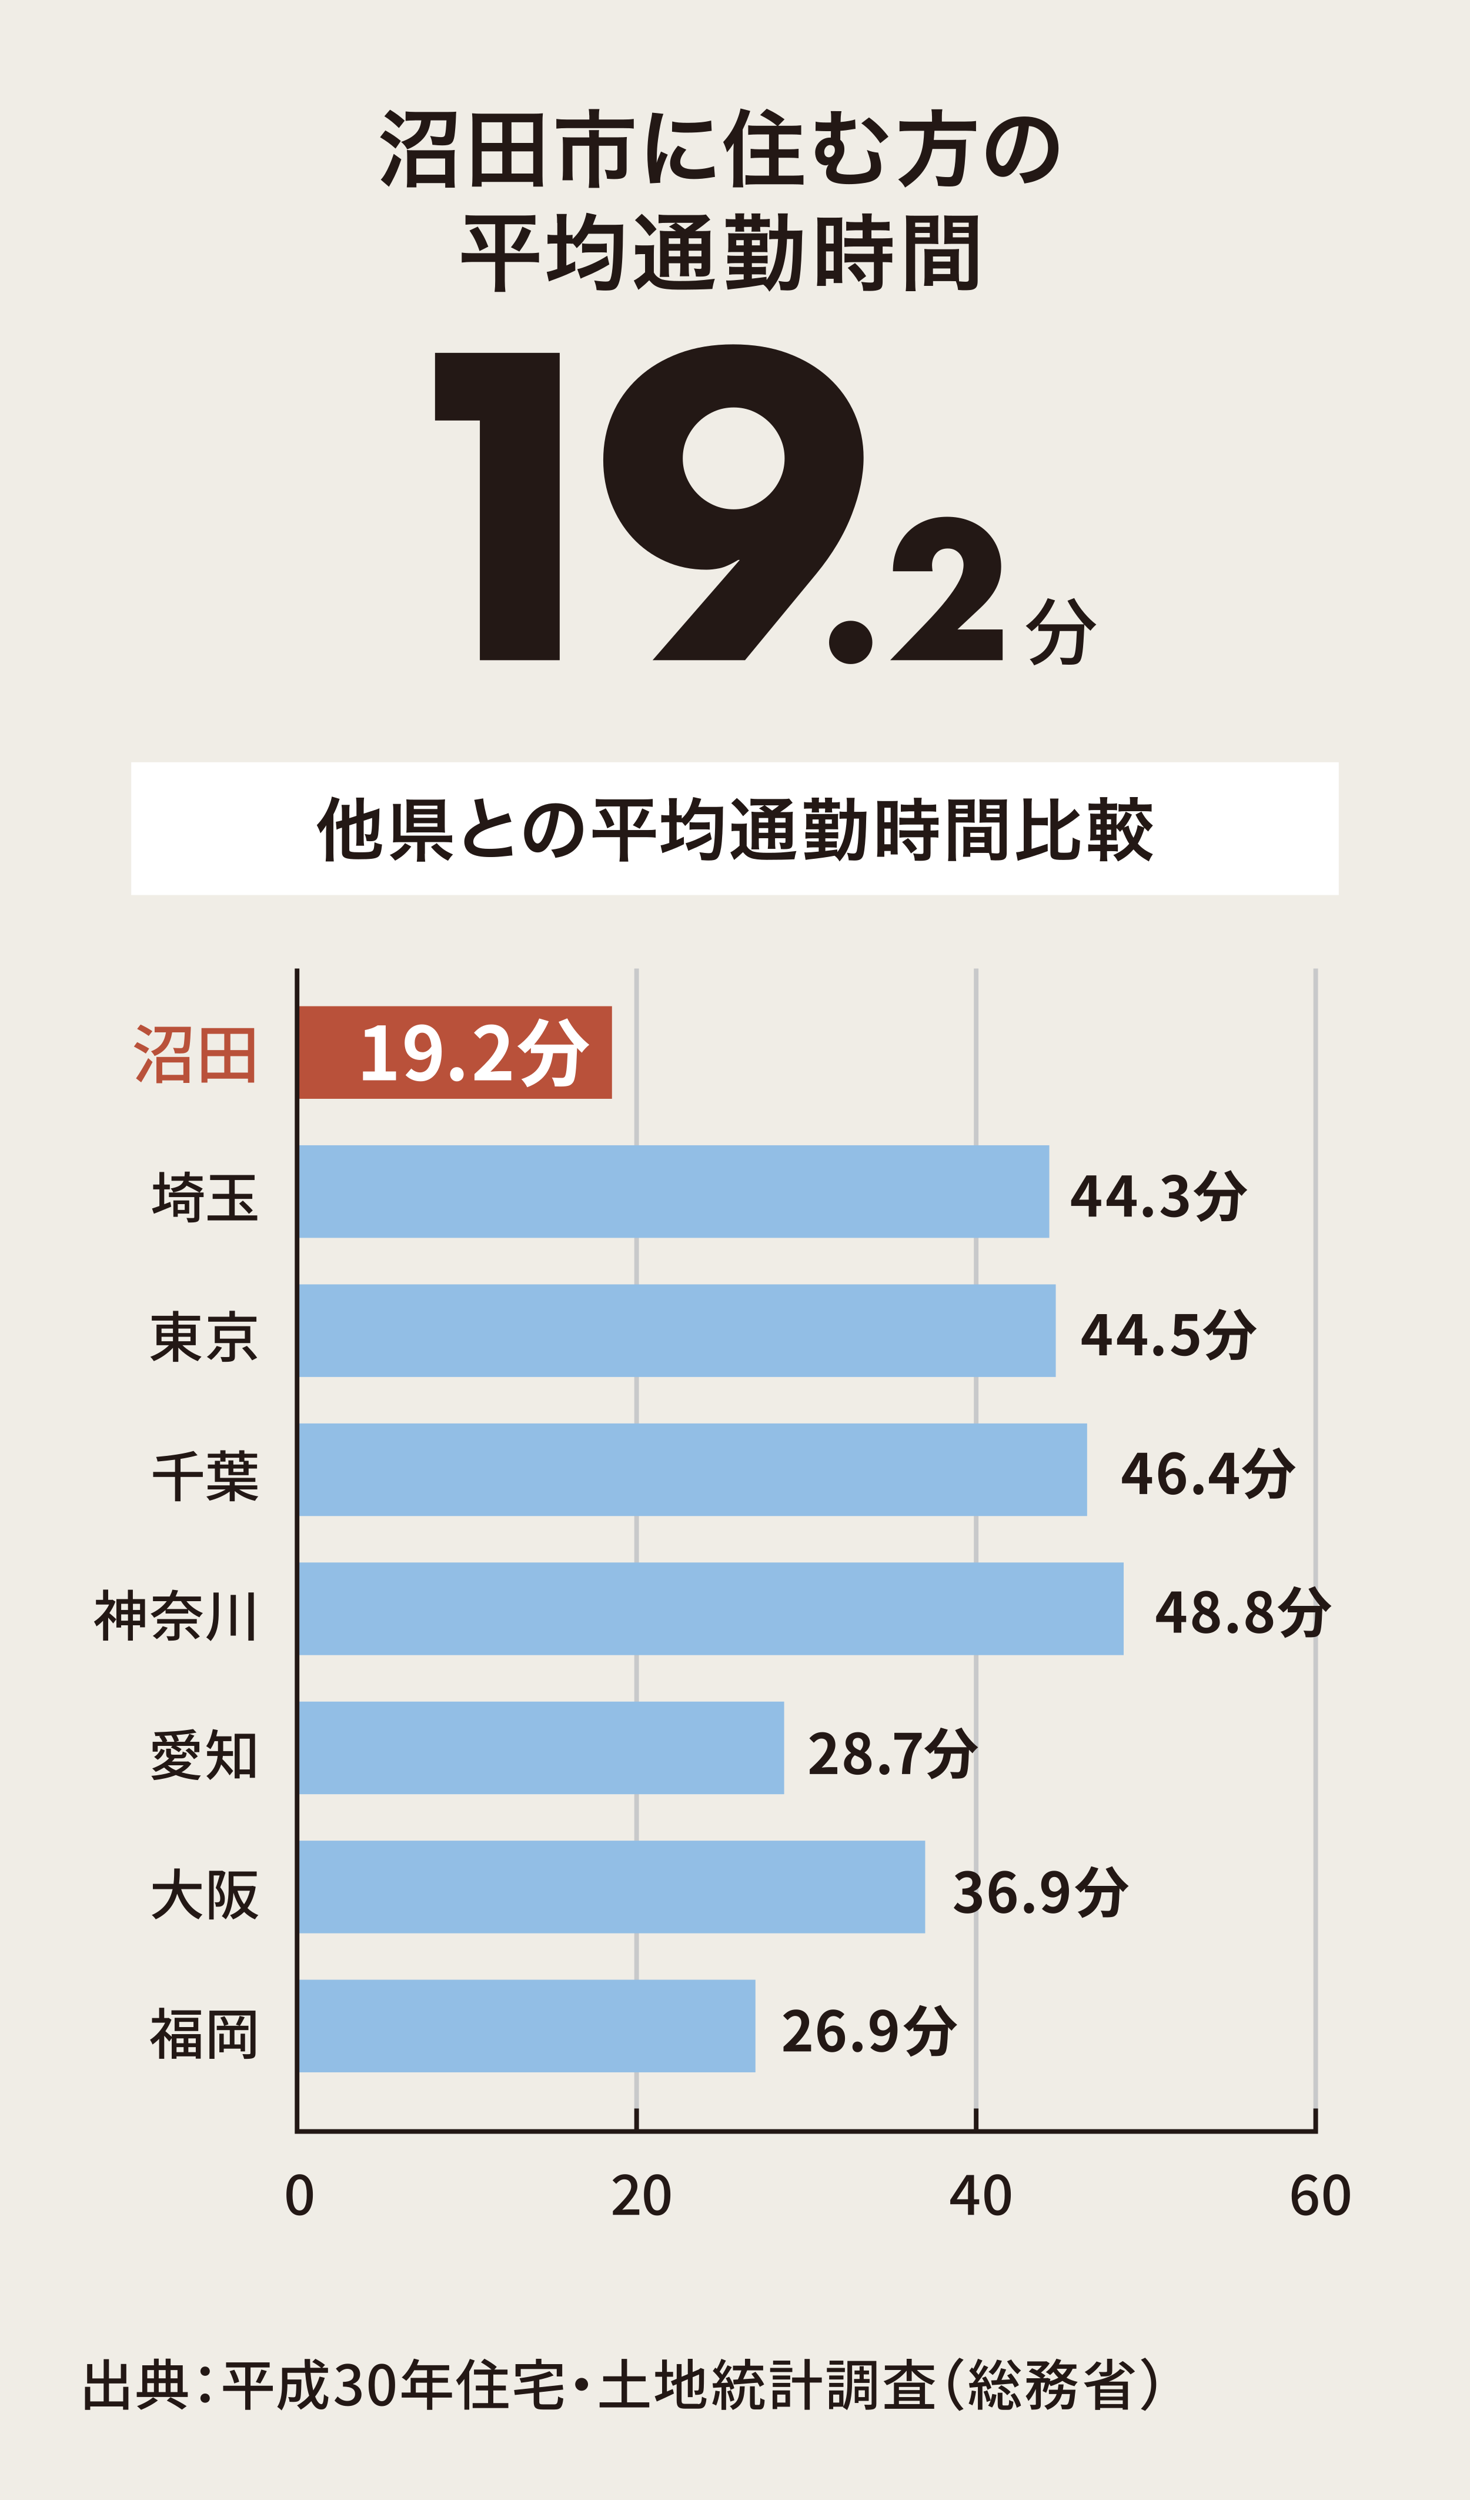 <?xml version="1.0" encoding="UTF-8"?><svg id="b" xmlns="http://www.w3.org/2000/svg" viewBox="0 0 320 544"><defs><style>.d{fill:#fff;}.e{fill:#92bee5;}.f{stroke:#231815;}.f,.g{fill:none;stroke-miterlimit:10;stroke-width:1.01px;}.h{fill:#f0ede6;}.g{stroke:#c8c9ca;}.i{fill:#231815;}.j{fill:#b9513a;}</style></defs><g id="c"><rect class="h" width="320" height="544"/><path class="i" d="m27.95,519.36v5h-1.16v-.71h-7.15v.74h-1.14v-5.02h1.14v3.18h2.92v-3.91h-3.59v-4.22h1.13v3.13h2.47v-4.19h1.15v4.19h2.59v-3.15h1.19v4.24h-3.78v3.91h3.09v-3.18h1.16Z"/><path class="i" d="m40.87,520.52v1.06h-11.1v-1.06h1.2v-5.83h2.54v-1.45h1.04v1.45h1.51v-1.45h1.08v1.45h2.64v5.83h1.09Zm-6.49,1.8c-.93.75-2.44,1.57-3.68,2.06-.19-.23-.59-.6-.86-.81,1.26-.46,2.75-1.26,3.48-1.92l1.05.68Zm-2.32-6.59v1.8h1.45v-1.8h-1.45Zm0,4.79h1.45v-1.95h-1.45v1.95Zm2.49-4.79v1.8h1.51v-1.8h-1.51Zm1.51,2.84h-1.51v1.95h1.51v-1.95Zm1.04,3.06c1.28.6,2.7,1.38,3.53,1.95l-1.03.75c-.76-.56-2.07-1.36-3.29-1.96l.79-.74Zm.04-5.9v1.8h1.5v-1.8h-1.5Zm0,4.79h1.5v-1.95h-1.5v1.95Z"/><path class="i" d="m43.63,515.98c0-.59.46-1.02,1.02-1.02s1.02.42,1.02,1.02-.46,1-1.02,1-1.02-.41-1.02-1Zm0,5.87c0-.6.46-1.02,1.02-1.02s1.02.41,1.02,1.02-.46.99-1.02.99-1.02-.41-1.02-.99Z"/><path class="i" d="m59.38,520.27h-4.85v4.11h-1.16v-4.11h-4.79v-1.14h4.79v-3.97h-4.16v-1.1h9.49v1.1h-4.16v3.97h4.85v1.14Zm-8.37-4.61c.45.83.91,1.91,1.06,2.61l-1.08.36c-.16-.69-.57-1.82-1-2.66l1.02-.31Zm4.68,2.67c.41-.73.92-1.88,1.19-2.72l1.2.33c-.44.94-.97,2.03-1.42,2.71l-.97-.31Z"/><path class="i" d="m70.71,517.4c-.51,1.56-1.22,2.93-2.11,4.09.41,1.03.88,1.66,1.39,1.66.31,0,.46-.62.53-2.18.27.27.67.52.97.63-.18,2.13-.59,2.7-1.59,2.7-.88,0-1.58-.68-2.13-1.81-.69.73-1.45,1.34-2.29,1.85-.17-.24-.57-.71-.82-.92,1-.56,1.9-1.26,2.64-2.12-.44-1.37-.71-3.1-.86-4.98h-3.87v1.46h3.04v.44c-.06,2.63-.12,3.67-.38,4.01-.22.25-.45.35-.77.39-.3.05-.85.05-1.43.02-.02-.33-.13-.76-.3-1.05.5.05.97.06,1.16.06.17,0,.29-.04.38-.15.13-.17.21-.86.24-2.69h-1.94c-.01,1.72-.22,4.14-1.28,5.7-.19-.23-.69-.63-.94-.77.97-1.45,1.05-3.53,1.05-5.09v-3.42h4.97c-.04-.63-.06-1.28-.06-1.92h1.19c-.01.65,0,1.29.04,1.92h2.34c-.47-.4-1.26-.92-1.9-1.27l.68-.69c.71.38,1.62.93,2.09,1.34l-.58.62h1.23v1.1h-3.8c.12,1.44.31,2.75.59,3.82.58-.9,1.03-1.9,1.38-3.01l1.14.28Z"/><path class="i" d="m72.82,522.36l.68-.9c.52.53,1.19.98,2.11.98,1,0,1.69-.56,1.69-1.49,0-.98-.63-1.62-2.64-1.62v-1.03c1.75,0,2.34-.67,2.34-1.56,0-.79-.52-1.27-1.37-1.28-.69.01-1.27.34-1.78.83l-.73-.87c.7-.63,1.52-1.08,2.55-1.08,1.6,0,2.72.83,2.72,2.3,0,1.03-.59,1.74-1.54,2.09v.06c1.03.25,1.84,1.03,1.84,2.23,0,1.61-1.34,2.55-2.98,2.55-1.4,0-2.31-.56-2.9-1.22Z"/><path class="i" d="m80.24,518.94c0-3.09,1.14-4.59,2.88-4.59s2.88,1.51,2.88,4.59-1.14,4.65-2.88,4.65-2.88-1.55-2.88-4.65Zm4.43,0c0-2.55-.64-3.48-1.55-3.48s-1.55.93-1.55,3.48.64,3.55,1.55,3.55,1.55-.97,1.55-3.55Z"/><path class="i" d="m98.36,521.71h-4.25v2.67h-1.16v-2.67h-5.51v-1.09h1.95v-3.19h3.56v-1.67h-2.77c-.52.9-1.13,1.69-1.74,2.3-.22-.19-.7-.56-.98-.73,1.11-.96,2.08-2.49,2.64-4.1l1.14.3c-.15.38-.31.77-.47,1.14h7.01v1.09h-3.65v1.67h3.38v1.05h-3.38v2.14h4.25v1.09Zm-5.41-1.09v-2.14h-2.43v2.14h2.43Z"/><path class="i" d="m103.34,513.64c-.33.81-.74,1.63-1.19,2.41v8.3h-1.06v-6.68c-.39.52-.79.99-1.19,1.4-.11-.25-.44-.86-.62-1.14,1.19-1.11,2.32-2.86,3-4.63l1.05.34Zm7.32,9.27v1.08h-7.77v-1.08h3.36v-2.75h-2.67v-1.06h2.67v-2.4h-3.07v-1.08h3.82c-.6-.51-1.54-1.14-2.29-1.57l.74-.8c.9.48,2.09,1.25,2.69,1.78l-.53.59h2.87v1.08h-3.09v2.4h2.73v1.06h-2.73v2.75h3.27Z"/><path class="i" d="m120.62,523.19c.68,0,.79-.28.87-1.74.27.21.79.4,1.13.46-.18,1.86-.53,2.4-1.92,2.4h-2.52c-1.56,0-2-.38-2-1.72v-1.89l-4.11.45-.15-1.08,4.26-.46v-1.54c-.92.17-1.85.3-2.75.41-.04-.28-.21-.71-.34-.97,2.37-.33,5.02-.86,6.53-1.54l.9.92c-.88.36-1.97.68-3.12.93v1.65l5.07-.54.13,1.05-5.2.57v2.02c0,.53.13.62.86.62h2.36Zm-7.26-6.07h-1.14v-2.69h4.44v-1.16h1.2v1.16h4.53v2.69h-1.2v-1.62h-7.83v1.62Z"/><path class="i" d="m128.01,518.83c0,.77-.63,1.4-1.4,1.4s-1.4-.63-1.4-1.4.63-1.4,1.4-1.4,1.4.63,1.4,1.4Z"/><path class="i" d="m141.34,522.75v1.1h-10.81v-1.1h4.77v-4.57h-3.99v-1.1h3.99v-3.78h1.2v3.78h4.05v1.1h-4.05v4.57h4.84Z"/><path class="i" d="m145.19,520.38c.41-.18.85-.36,1.26-.53l.25.99c-1.27.62-2.65,1.25-3.73,1.73l-.44-1.14c.44-.15.99-.36,1.6-.62v-3.63h-1.49v-1.06h1.49v-2.69h1.05v2.69h1.34v1.06h-1.34v3.19Zm6.73,2.75c.67,0,.79-.3.88-1.62.25.17.69.35.99.41-.16,1.67-.5,2.21-1.81,2.21h-2.77c-1.49,0-1.91-.38-1.91-1.83v-3.5l-.83.35-.42-.99,1.26-.53v-3.21h1.06v2.76l1.36-.57v-3.33h1.05v2.88l1.32-.56.22-.17.19-.16.79.3-.05.19c0,2.25-.02,3.9-.1,4.37-.06.51-.27.77-.64.87-.33.12-.81.13-1.16.13-.04-.29-.13-.71-.25-.96.25.01.58.01.7.01.16,0,.27-.05.31-.29.05-.24.07-1.37.07-3.21l-1.4.6v4.34h-1.05v-3.9l-1.36.58v3.97c0,.68.13.81.91.81h2.65Z"/><path class="i" d="m156.7,520.36c-.16,1.14-.44,2.31-.81,3.09-.18-.13-.63-.34-.86-.42.36-.73.59-1.79.71-2.83l.96.17Zm1.36-.94v4.97h-1v-4.91c-.67.04-1.28.07-1.83.11l-.1-.99.85-.02c.22-.29.46-.62.69-.96-.38-.54-.97-1.2-1.5-1.69l.54-.74c.11.08.22.18.33.28.38-.67.77-1.54.99-2.19l.99.39c-.42.81-.93,1.74-1.37,2.41.22.23.42.46.58.67.44-.71.85-1.45,1.15-2.07l.93.42c-.68,1.1-1.55,2.42-2.34,3.44.48-.01.99-.04,1.51-.07-.16-.34-.33-.68-.5-.98l.76-.31c.48.79.96,1.83,1.1,2.5l-.82.36c-.04-.19-.11-.41-.19-.65l-.79.05Zm.94,3.16c-.12-.59-.41-1.51-.71-2.21l.81-.27c.3.69.63,1.6.76,2.19l-.86.29Zm3.12-3.32c-.1,2.59-.47,4.24-2.61,5.15-.12-.25-.41-.65-.64-.83,1.88-.75,2.11-2.11,2.18-4.32h1.08Zm-1.49-1.49c.28-.58.56-1.33.75-1.98h-1.82v-1.02h2.61v-1.5h1.14v1.5h2.82v1.02h-3.48c-.28.63-.58,1.33-.87,1.92.8-.05,1.67-.11,2.54-.17-.24-.34-.5-.68-.74-.98l.87-.46c.73.85,1.54,1.98,1.89,2.76l-.94.51c-.11-.25-.27-.57-.47-.9l-5.22.4-.1-1.04,1.02-.06Zm4.59,5.53c.22,0,.27-.21.29-1.5.22.18.67.35.94.44-.07,1.62-.35,2.06-1.13,2.06h-.93c-.92,0-1.13-.33-1.13-1.35v-3.69h1.05v3.69c0,.31.04.36.25.36h.64Z"/><path class="i" d="m172.48,516.16h-4.83v-.9h4.83v.9Zm-.5,7.55h-2.8v.51h-.99v-4.07h3.79v3.56Zm-3.76-6.8h3.8v.87h-3.8v-.87Zm0,1.61h3.8v.88h-3.8v-.88Zm3.81-3.97h-3.74v-.88h3.74v.88Zm-2.84,6.51v1.74h1.79v-1.74h-1.79Zm9.7-2.61h-2.61v5.92h-1.14v-5.92h-2.7v-1.11h2.7v-4.03h1.14v4.03h2.61v1.11Z"/><path class="i" d="m183.92,516.16h-3.92v-.9h3.92v.9Zm6.85,6.87c0,.59-.12.94-.48,1.13-.35.18-.96.21-1.84.21-.04-.29-.18-.81-.31-1.11.59.04,1.19.02,1.36.01.18,0,.24-.05.24-.23v-8.32h-4.25v3.41c0,1.88-.13,4.57-1.1,6.32-.18-.18-.64-.5-.88-.62l.07-.13h-2.2v.53h-.9v-4.07h3.12v3.48c.8-1.61.87-3.82.87-5.52v-4.38h6.3v9.29Zm-7.16-5.25h-3.11v-.87h3.11v.87Zm-3.11.74h3.11v.88h-3.11v-.88Zm3.09-3.97h-3.01v-.88h3.01v.88Zm-.9,6.51h-1.32v1.74h1.32v-1.74Zm4.43-3.39v-1h-1.1v-.85h1.1v-.93h.9v.93h1.15v.85h-1.15v1h1.28v.85h-3.38v-.85h1.2Zm-.23,4.77v.45h-.82v-3.58h3.04v3.13h-2.21Zm0-2.31v1.48h1.38v-1.48h-1.38Z"/><path class="i" d="m199.59,515.7c1,1.02,2.52,1.9,3.97,2.35-.24.22-.57.63-.73.91-1.62-.59-3.27-1.75-4.36-3.09v2.25h-1.11v-2.27c-1.08,1.37-2.72,2.54-4.32,3.17-.15-.25-.46-.67-.7-.87,1.42-.47,2.89-1.4,3.88-2.44h-3.59v-.98h4.73v-1.45h1.11v1.45h4.82v.98h-3.7Zm1.77,7.43h2v1.02h-10.78v-1.02h2.02v-4.67h6.76v4.67Zm-5.68-3.73v.68h4.53v-.68h-4.53Zm4.53,1.5h-4.53v.7h4.53v-.7Zm-4.53,2.23h4.53v-.71h-4.53v.71Z"/><path class="i" d="m208.83,513.04l.92.44c-1.32,1.38-2.23,3.12-2.23,5.35s.91,3.97,2.23,5.35l-.92.44c-1.38-1.39-2.4-3.33-2.4-5.78s1.02-4.39,2.4-5.78Z"/><path class="i" d="m212.47,520.34c-.16,1.14-.41,2.31-.79,3.07-.17-.12-.6-.31-.82-.4.36-.73.57-1.8.68-2.83l.93.16Zm1.39-1.04v5.06h-.99v-4.96c-.64.06-1.26.11-1.78.16l-.15-.99c.24-.01.52-.02.82-.05.22-.27.45-.58.67-.91-.34-.54-.93-1.2-1.44-1.71l.57-.75c.11.1.22.21.33.31.38-.68.77-1.55.99-2.2l.98.38c-.42.82-.93,1.78-1.37,2.46.19.22.38.44.52.64.46-.71.88-1.44,1.2-2.06l.92.42c-.68,1.06-1.54,2.35-2.34,3.35l1.5-.11c-.16-.3-.34-.6-.51-.88l.8-.35c.51.79,1.05,1.83,1.23,2.5l-.85.4c-.06-.23-.16-.51-.28-.8l-.83.08Zm1.06.85c.3.69.6,1.61.74,2.2.16-.46.27-.96.34-1.43l.91.17c-.13.97-.45,2.08-.94,2.78l-.87-.4c.22-.29.41-.68.56-1.11l-.86.3c-.11-.62-.4-1.54-.69-2.25l.82-.27Zm3.18-6.45c-.44,1.21-1.21,2.35-2,3.09-.21-.19-.64-.52-.91-.68.81-.64,1.49-1.62,1.84-2.66l1.06.25Zm.93,1.9c-.31.73-.68,1.57-1.02,2.27l1.88-.11c-.21-.3-.44-.6-.64-.87l.86-.44c.65.79,1.39,1.85,1.69,2.57l-.91.5c-.11-.24-.27-.56-.45-.87-1.62.13-3.25.27-4.49.35l-.19-1.02,1.22-.06c.35-.79.71-1.84.92-2.6l1.13.28Zm.31,7.82c.25,0,.31-.15.34-1.21.19.17.64.33.92.4-.11,1.42-.38,1.77-1.13,1.77h-1.09c-.97,0-1.19-.3-1.19-1.29v-2.43h1.03v2.43c0,.3.05.34.31.34h.8Zm-1.37-4.39c.76.36,1.61.98,2.02,1.48l-.74.69c-.4-.52-1.23-1.17-1.98-1.55l.7-.62Zm2.17-5.61c.47.86,1.39,1.85,2.13,2.4-.24.17-.6.56-.77.8-.76-.64-1.72-1.83-2.27-2.81l.92-.39Zm.71,7.32c.65.85,1.25,1.95,1.4,2.73l-.92.47c-.16-.76-.73-1.92-1.34-2.77l.86-.44Z"/><path class="i" d="m233.5,515.45c-.33.76-.79,1.4-1.34,1.94.71.41,1.55.71,2.44.91-.23.22-.56.65-.7.94-.97-.25-1.85-.64-2.63-1.16-.74.48-1.61.85-2.55,1.14-.06-.13-.18-.31-.31-.5-.21.71-.44,1.43-.67,1.95l-.77-.39c.19-.47.38-1.15.53-1.81h-.93v4.65c0,.54-.08.85-.45,1.04-.35.16-.85.18-1.6.18-.04-.3-.18-.76-.33-1.06.48.02.97.02,1.11.01.15-.01.19-.04.19-.18v-3.28c-.45,1.04-1.02,2.02-1.63,2.63-.11-.33-.38-.79-.57-1.08.73-.64,1.42-1.79,1.85-2.9h-1.68v-.98h3.09c-.67-.48-1.72-1.05-2.59-1.43l.7-.73c.34.13.73.3,1.09.48.38-.29.74-.65,1.04-1.02h-3.18v-.96h3.98l.18-.04.73.45c-.45.71-1.17,1.46-1.89,2.02.39.22.71.45.97.64l-.52.57h.75l.17-.06.68.24c-.04.16-.07.31-.11.48.69-.19,1.31-.45,1.85-.76-.41-.39-.77-.81-1.08-1.27-.24.27-.48.5-.73.7-.22-.18-.65-.5-.93-.64.96-.69,1.81-1.78,2.3-2.92l1.05.29c-.15.33-.31.64-.5.96h3.81v.94h-.83Zm.62,4.54s-.01.29-.04.45c-.21,2.17-.42,3.1-.76,3.46-.24.24-.48.31-.81.36-.3.02-.8.02-1.34,0-.02-.31-.15-.75-.3-1.04.47.05.92.06,1.13.06.18,0,.28-.02.39-.13.21-.18.38-.8.53-2.21h-1.75c-.41,1.49-1.26,2.7-3.17,3.45-.13-.27-.44-.68-.67-.87,1.57-.57,2.31-1.48,2.69-2.58h-1.69v-.94h1.94c.06-.38.11-.75.15-1.15h1.11c-.04.4-.08.77-.15,1.15h2.76Zm-4.09-4.54c.31.5.73.93,1.22,1.33.42-.38.76-.82,1.02-1.33h-2.24Z"/><path class="i" d="m244.91,515.95c-.87.99-2.12,1.73-3.55,2.29h4.17v6.1h-1.14v-.36h-4.91v.42h-1.08v-5.28c-.58.13-1.17.24-1.75.34-.15-.27-.48-.75-.71-.99,3.24-.39,6.43-1.28,7.9-2.99l1.06.47Zm-5.14-1.74c-.68,1.06-1.78,2.08-2.76,2.72-.19-.21-.63-.6-.88-.79.98-.54,1.97-1.4,2.57-2.29l1.08.35Zm2.34,1.77c0,.54-.13.81-.57.97-.44.16-1.05.16-1.91.16-.08-.3-.28-.7-.45-.98.65.04,1.36.04,1.54.02.21-.01.27-.05.27-.19v-2.69h1.13v2.71Zm2.3,3.12h-4.91v.8h4.91v-.8Zm-4.91,2.41h4.91v-.82h-4.91v.82Zm4.91,1.61v-.81h-4.91v.81h4.91Zm.01-9.34c.94.64,2.09,1.58,2.65,2.26l-.97.63c-.51-.67-1.63-1.66-2.57-2.34l.88-.56Z"/><path class="i" d="m249.29,524.61l-.92-.44c1.32-1.38,2.23-3.12,2.23-5.35s-.91-3.97-2.23-5.35l.92-.44c1.38,1.39,2.4,3.33,2.4,5.78s-1.02,4.39-2.4,5.78Z"/><line class="g" x1="138.58" y1="210.75" x2="138.58" y2="463.81"/><line class="g" x1="212.5" y1="210.75" x2="212.5" y2="463.81"/><line class="g" x1="286.41" y1="210.75" x2="286.41" y2="463.81"/><rect class="j" x="64.67" y="218.95" width="68.55" height="20.15"/><rect class="e" x="64.67" y="249.21" width="163.75" height="20.15"/><rect class="e" x="64.67" y="279.48" width="165.16" height="20.15"/><rect class="e" x="64.67" y="309.74" width="171.98" height="20.15"/><rect class="e" x="64.67" y="340" width="179.94" height="20.15"/><rect class="e" x="64.67" y="370.27" width="106.03" height="20.15"/><rect class="e" x="64.67" y="400.53" width="136.73" height="20.15"/><rect class="e" x="64.67" y="430.79" width="99.78" height="20.15"/><polyline class="f" points="64.67 210.75 64.67 463.81 286.41 463.81 286.41 458.81"/><path class="j" d="m31.73,229.25c-.56-.41-1.74-1.07-2.58-1.52l.71-.96c.82.4,2,.99,2.61,1.4l-.73,1.09Zm-2.12,5.41c.75-1.07,1.82-2.85,2.65-4.42l.95.85c-.75,1.45-1.67,3.11-2.48,4.43l-1.11-.86Zm2.77-9.23c-.55-.42-1.68-1.1-2.53-1.54l.75-.95c.83.38,1.99,1.02,2.57,1.44l-.79,1.04Zm9.16-2s0,.35-.01.52c-.13,3.13-.27,4.35-.62,4.78-.28.31-.58.41-1.03.47-.38.04-1.1.04-1.82.01-.04-.37-.2-.88-.4-1.21.69.07,1.37.07,1.64.07.24,0,.38-.01.51-.16.21-.24.32-1.11.41-3.27h-2.74c-.37,2.2-1.17,4.08-3.83,5.14-.16-.3-.51-.79-.78-1.02,2.3-.85,2.96-2.39,3.26-4.12h-2.47v-1.21h7.88Zm-7.48,6.56h7.18v5.66h-1.33v-.56h-4.6v.62h-1.26v-5.72Zm1.26,1.2v2.7h4.6v-2.7h-4.6Z"/><path class="j" d="m55.33,223.71v11.87h-1.35v-.86h-8.82v.86h-1.3v-11.87h11.48Zm-10.18,1.26v3.53h3.67v-3.53h-3.67Zm0,8.43h3.67v-3.58h-3.67v3.58Zm8.82-8.43h-3.82v3.53h3.82v-3.53Zm0,8.43v-3.58h-3.82v3.58h3.82Z"/><path class="i" d="m35.75,262.03c.44-.16.88-.33,1.32-.5l.21,1.04c-1.28.54-2.69,1.1-3.78,1.54l-.4-1.14c.45-.15.99-.33,1.6-.54v-3.62h-1.36v-1.05h1.36v-2.73h1.05v2.73h1.22v1.05h-1.22v3.22Zm8.58-1.54h-.94v4.36c0,.56-.12.85-.52,1-.39.16-1,.17-1.92.17-.05-.29-.21-.71-.35-.99.65.02,1.28.02,1.46.01.18,0,.24-.05.24-.22v-4.33h-5.53v-1h6.64c-.65-.4-1.8-1-2.8-1.49-.51.71-1.39,1.17-2.9,1.48-.08-.27-.35-.67-.56-.87,1.71-.3,2.46-.77,2.81-1.67h-2.63v-.97h2.83c.04-.3.06-.65.07-1.03h1.09c-.01.38-.04.71-.07,1.03h2.84v.97h-3l-.06.18c1.03.46,2.38,1.1,3.1,1.52l-.67.85h.86v1Zm-5.63,3.59v.7h-.96v-3.57h3.45v2.87h-2.49Zm0-2.06v1.26h1.51v-1.26h-1.51Z"/><path class="i" d="m56,264.47v1.09h-10.81v-1.09h4.69v-3.59h-3.59v-1.1h3.59v-3h-4.14v-1.1h9.68v1.1h-4.32v3h3.82v1.1h-3.82v3.59h4.89Zm-3.13-3.22c.7.67,1.67,1.57,2.15,2.14l-.83.75c-.46-.58-1.43-1.54-2.13-2.24l.81-.65Z"/><path class="i" d="m39.71,292.72c1.06,1.05,2.67,2.01,4.16,2.5-.28.23-.63.68-.81.97-1.49-.61-3.1-1.71-4.24-2.95v3.1h-1.17v-3.05c-1.13,1.22-2.69,2.29-4.16,2.89-.18-.29-.52-.71-.77-.94,1.45-.52,3.03-1.46,4.07-2.52h-2.72v-4.48h3.59v-.88h-4.62v-1.04h4.62v-1.08h1.17v1.08h4.73v1.04h-4.73v.88h3.78v4.48h-2.89Zm-4.55-2.65h2.49v-.97h-2.49v.97Zm0,1.79h2.49v-.98h-2.49v.98Zm3.67-2.76v.97h2.64v-.97h-2.64Zm2.64,1.78h-2.64v.98h2.64v-.98Z"/><path class="i" d="m48.32,293.23c-.58.96-1.5,2.01-2.36,2.69-.24-.23-.65-.51-.92-.67.85-.6,1.71-1.59,2.14-2.38l1.14.36Zm7.5-5.63h-10.5v-1.08h4.62v-1.29h1.2v1.29h4.68v1.08Zm-4.68,4.66v2.84c0,.6-.13.92-.59,1.08-.46.16-1.16.17-2.18.16-.05-.31-.22-.75-.36-1.06.73.02,1.49.02,1.68.01.22,0,.28-.05.28-.21v-2.82h-3.22v-3.68h7.74v3.68h-3.35Zm-3.27-.97h5.43v-1.72h-5.43v1.72Zm5.88,1.57c.76.77,1.75,1.86,2.23,2.58l-1.1.57c-.42-.7-1.38-1.84-2.17-2.65l1.04-.5Z"/><path class="i" d="m44.15,321.38h-4.85v5.3h-1.2v-5.3h-4.76v-1.09h4.76v-2.67c-1.28.17-2.59.3-3.81.41-.04-.3-.18-.75-.3-1,2.89-.25,6.22-.71,8.14-1.31l.87.94c-1.05.31-2.34.57-3.7.79v2.84h4.85v1.09Z"/><path class="i" d="m52.08,324.11c1.06.71,2.64,1.26,4.15,1.5-.24.24-.57.68-.71.97-1.61-.35-3.28-1.13-4.42-2.13v2.23h-1.1v-2.12c-1.17.88-2.89,1.62-4.38,1.98-.15-.27-.46-.67-.69-.9,1.45-.28,3.09-.85,4.19-1.54h-3.92v-.88h4.8v-.76h-3.23v-2.9h-1.52v-.87h1.52v-.82h1.13v.82h1.82v-.91h1.08v.91h2.21v-.59h-.94v-.9h-2.98v.85h-1.13v-.85h-2.72v-.87h2.72v-.75h1.13v.75h2.98v-.75h1.13v.75h2.77v.87h-2.77v.67h.92v.82h1.83v.87h-1.83v1.44h-4.39v-1.44h-1.82v2.03h7.68v.87h-4.48v.76h4.9v.88h-3.92Zm-1.29-4.55v.74h2.21v-.74h-2.21Z"/><path class="i" d="m25.13,348.51c-.33.87-.79,1.73-1.32,2.5.42.34,1.28,1.11,1.51,1.33l-.67.92c-.24-.31-.7-.85-1.1-1.27v5.01h-1.11v-4.33c-.47.48-.96.9-1.44,1.23-.1-.29-.39-.83-.54-1.04,1.27-.8,2.55-2.2,3.29-3.71h-2.86v-1.02h1.55v-2.23h1.11v2.23h.75l.19-.04.63.41Zm6.43-.54v6.13h-1.08v-.44h-1.55v3.34h-1.08v-3.34h-1.48v.5h-1.03v-6.2h2.5v-2.04h1.08v2.04h2.63Zm-5.18,1.02v1.34h1.48v-1.34h-1.48Zm1.48,3.67v-1.37h-1.48v1.37h1.48Zm1.08-3.67v1.34h1.55v-1.34h-1.55Zm1.55,3.67v-1.37h-1.55v1.37h1.55Z"/><path class="i" d="m40.59,348.41c.86,1.1,2.21,2.08,3.58,2.59-.25.22-.59.64-.76.93-.86-.39-1.69-.94-2.43-1.63v.8h-4.94v-.76c-.7.63-1.51,1.2-2.5,1.68-.16-.29-.51-.69-.76-.87,1.57-.7,2.72-1.67,3.52-2.73h-3v-1.02h3.64c.25-.5.46-.99.59-1.49l1.23.16c-.15.45-.33.9-.53,1.33h5.51v1.02h-3.15Zm-4.09,5.78c-.59.94-1.52,1.89-2.36,2.49-.19-.19-.63-.56-.88-.71.82-.52,1.67-1.31,2.17-2.11l1.08.33Zm2.58-.9v2.59c0,.54-.12.81-.54.96-.42.16-1.02.17-1.9.17-.07-.29-.24-.7-.4-.98.64.04,1.29.04,1.48.02.18-.01.24-.05.24-.21v-2.55h-3.75v-.98h8.63v.98h-3.75Zm1.72-3.17c-.54-.52-1.02-1.1-1.4-1.72h-1.73c-.4.6-.86,1.19-1.4,1.72h4.54Zm.38,3.73c.8.68,1.83,1.61,2.32,2.26l-.98.59c-.45-.64-1.44-1.63-2.26-2.34l.92-.52Z"/><path class="i" d="m47.61,346.54v4.1c0,2.31-.18,4.67-1.75,6.47-.22-.25-.67-.63-.96-.81,1.39-1.59,1.56-3.63,1.56-5.66v-4.1h1.15Zm3.74.51v8.87h-1.15v-8.87h1.15Zm3.9-.53v10.48h-1.19v-10.48h1.19Z"/><path class="i" d="m41.63,383.75c-.52.79-1.25,1.4-2.12,1.91,1.25.36,2.69.59,4.22.69-.24.24-.5.71-.65,1-1.78-.17-3.42-.52-4.8-1.1-1.42.57-3.07.91-4.77,1.11-.1-.25-.38-.71-.58-.93,1.49-.12,2.94-.36,4.2-.76-.53-.3-.99-.67-1.4-1.06-.59.36-1.22.69-1.83.94-.16-.19-.54-.57-.76-.74,1.4-.51,2.82-1.29,3.68-2.24-.51-.12-.65-.41-.65-1.03v-1.02h1.04v1c0,.27.08.3.54.3h1.55c.35,0,.42-.08.47-.69.19.12.59.24.86.3-.1.96-.38,1.19-1.21,1.19h-1.57l.15.05c-.18.22-.38.44-.59.64h3.34l.19-.04.7.46Zm-7.34-2.59h-1.06v-2.14h2.15c-.16-.38-.44-.82-.71-1.17l.29-.12c-.39.02-.77.02-1.15.04-.02-.23-.13-.62-.23-.83,2.95-.07,6.51-.31,8.46-.7l.74.77c-1.22.24-2.77.42-4.4.54.27.41.48.88.57,1.23l-.65.24h1.9c.34-.5.79-1.22,1.02-1.74l1.09.4c-.31.45-.67.94-.98,1.34h2.07v2.25h-1.11v-1.37h-3.99c.47.23.94.51,1.22.74l-.58.64c-.38-.31-1.13-.76-1.75-1.04l.33-.34h-3.19v1.26Zm-.75,1.14c.7-.39,1.21-1.08,1.49-1.77l.85.36c-.29.77-.77,1.55-1.56,2.04l-.77-.64Zm4.42-3.28c-.11-.41-.39-.97-.68-1.4-.51.04-1.02.06-1.52.08.29.38.56.82.65,1.16l-.36.16h1.91Zm-1.43,5.11c.47.44,1.06.8,1.78,1.1.67-.3,1.23-.67,1.68-1.1h-3.46Zm4.62-3.78c.7.53,1.52,1.29,1.9,1.85l-.81.6c-.35-.54-1.16-1.37-1.85-1.91l.76-.54Z"/><path class="i" d="m48.52,382.09c-.04.23-.06.46-.11.69.6.59,2,2.17,2.35,2.57l-.77.97c-.4-.6-1.21-1.65-1.85-2.38-.4,1.25-1.11,2.46-2.4,3.39-.16-.24-.57-.69-.8-.86,1.71-1.21,2.26-2.86,2.44-4.37h-2.3v-1.06h2.37v-2.17h-.74c-.25.67-.57,1.27-.9,1.75-.21-.19-.65-.5-.92-.65.69-.88,1.16-2.3,1.44-3.71l1.08.21c-.1.46-.21.92-.33,1.35h3.3v1.05h-1.8v2.17h2.14v1.06h-2.21Zm6.99-4.82v9.58h-1.14v-.77h-2.2v.91h-1.09v-9.72h4.43Zm-1.14,7.76v-6.69h-2.2v6.69h2.2Z"/><path class="i" d="m39.44,411.08c.82,2.52,2.35,4.56,4.63,5.52-.28.24-.65.71-.83,1.05-2.26-1.05-3.73-3.01-4.67-5.58-.62,2.19-1.92,4.28-4.67,5.58-.18-.3-.54-.7-.86-.94,2.88-1.26,4.05-3.44,4.54-5.63h-4.3v-1.16h4.5c.15-1.21.13-2.37.15-3.34h1.22c-.01.98-.02,2.14-.17,3.34h4.88v1.16h-4.42Z"/><path class="i" d="m49.09,407.47c-.34,1.02-.76,2.27-1.15,3.22.82.96,1,1.79,1,2.52s-.15,1.2-.5,1.44c-.18.12-.41.21-.65.24-.23.02-.52.02-.8.01-.01-.28-.1-.7-.27-.97.25.02.46.02.62.01.15,0,.27-.04.38-.11.17-.12.22-.41.22-.76,0-.6-.19-1.39-.98-2.26.3-.81.62-1.89.85-2.71h-1.29v9.58h-.99v-10.6h2.66l.17-.04.74.42Zm6.57,3.1c-.31,1.96-.93,3.47-1.79,4.63.67.65,1.45,1.17,2.37,1.52-.23.22-.58.65-.73.94-.92-.4-1.69-.94-2.36-1.62-.7.7-1.51,1.23-2.42,1.63-.13-.27-.44-.7-.65-.92.88-.34,1.68-.86,2.36-1.56-.7-.94-1.23-2.07-1.63-3.34-.08,1.91-.45,4.22-1.67,5.8-.16-.19-.62-.56-.85-.68,1.37-1.8,1.48-4.37,1.48-6.26v-3.47h6.11v1.03h-5.05v2.13h3.93l.21-.04.69.19Zm-3.97.86c.34,1.09.81,2.08,1.44,2.93.57-.81.99-1.79,1.27-2.93h-2.71Z"/><path class="i" d="m37.39,442.62h6.3v5.35h-1.08v-.51h-4.19v.53h-1.04v-4.48l-.53.74c-.24-.31-.7-.85-1.1-1.27v5.01h-1.11v-4.33c-.47.48-.96.9-1.44,1.23-.1-.29-.39-.83-.54-1.04,1.27-.8,2.55-2.2,3.29-3.71h-2.86v-1.02h1.55v-2.23h1.11v2.23h.75l.19-.04.63.41c-.33.87-.79,1.73-1.32,2.5.36.29,1.04.91,1.38,1.21v-.59Zm6.36-5.18v.96h-6.43v-.96h6.43Zm-.59,1.63v2.88h-5.15v-2.88h5.15Zm-4.73,4.48v1.05h1.54v-1.05h-1.54Zm0,3h1.54v-1.09h-1.54v1.09Zm3.69-6.59h-3.11v1.13h3.11v-1.13Zm.5,3.59h-1.62v1.05h1.62v-1.05Zm0,3v-1.09h-1.62v1.09h1.62Z"/><path class="i" d="m55.62,446.73c0,.6-.13.92-.52,1.1-.39.17-.98.19-1.95.19-.06-.29-.23-.77-.38-1.05.64.04,1.28.04,1.48.02s.27-.07.27-.28v-8.14h-7.83v9.43h-1.1v-10.49h10.03v9.22Zm-3.24-.35v-.59h-3.67v.79h-.96v-4.05h.96v2.34h1.31v-3.12h-2.83v-.94h1.58c-.11-.5-.45-1.25-.81-1.78l.9-.3c.4.53.76,1.27.87,1.77l-.85.31h3.29l-.81-.24c.28-.52.64-1.34.81-1.91l1.1.29c-.35.67-.73,1.39-1.05,1.86h1.86v.94h-3.04v3.12h1.33v-2.34h.97v3.86h-.97Z"/><path class="i" d="m133.42,481.13c2.48-2.43,3.98-3.98,3.98-5.34,0-.94-.51-1.57-1.51-1.57-.7,0-1.28.45-1.75.99l-.79-.77c.76-.82,1.55-1.33,2.71-1.33,1.63,0,2.69,1.04,2.69,2.61s-1.44,3.18-3.29,5.12c.45-.05,1.02-.08,1.45-.08h2.26v1.19h-5.75v-.81Z"/><path class="i" d="m140.18,477.57c0-2.92,1.11-4.46,2.88-4.46s2.88,1.56,2.88,4.46-1.1,4.53-2.88,4.53-2.88-1.61-2.88-4.53Zm4.43,0c0-2.49-.64-3.36-1.55-3.36s-1.55.87-1.55,3.36.64,3.42,1.55,3.42,1.55-.93,1.55-3.42Z"/><path class="i" d="m62.35,477.57c0-2.92,1.11-4.46,2.88-4.46s2.88,1.56,2.88,4.46-1.1,4.53-2.88,4.53-2.88-1.61-2.88-4.53Zm4.43,0c0-2.49-.64-3.36-1.55-3.36s-1.55.87-1.55,3.36.64,3.42,1.55,3.42,1.55-.93,1.55-3.42Z"/><path class="i" d="m210.72,479.64h-3.86v-.93l3.55-5.43h1.62v5.29h1.13v1.08h-1.13v2.3h-1.31v-2.3Zm0-1.08v-2.19c0-.48.04-1.26.06-1.74h-.05c-.22.44-.46.85-.71,1.29l-1.75,2.64h2.46Z"/><path class="i" d="m214.28,477.57c0-2.92,1.11-4.46,2.88-4.46s2.88,1.56,2.88,4.46-1.1,4.53-2.88,4.53-2.88-1.61-2.88-4.53Zm4.43,0c0-2.49-.64-3.36-1.55-3.36s-1.55.87-1.55,3.36.64,3.42,1.55,3.42,1.55-.93,1.55-3.42Z"/><path class="i" d="m281.18,477.9c0-3.41,1.6-4.79,3.36-4.79.99,0,1.72.42,2.23.96l-.76.85c-.33-.39-.87-.65-1.4-.65-1.13,0-2.07.85-2.13,3.39.52-.64,1.29-1.04,1.94-1.04,1.49,0,2.5.88,2.5,2.67s-1.21,2.82-2.66,2.82c-1.69,0-3.07-1.34-3.07-4.2Zm1.33.77c.15,1.61.79,2.36,1.73,2.36.77,0,1.39-.65,1.39-1.75s-.53-1.66-1.48-1.66c-.5,0-1.11.28-1.65,1.05Z"/><path class="i" d="m288.1,477.57c0-2.92,1.11-4.46,2.88-4.46s2.88,1.56,2.88,4.46-1.1,4.53-2.88,4.53-2.88-1.61-2.88-4.53Zm4.43,0c0-2.49-.64-3.36-1.55-3.36s-1.55.87-1.55,3.36.64,3.42,1.55,3.42,1.55-.93,1.55-3.42Z"/><line class="f" x1="138.58" y1="458.81" x2="138.58" y2="463.81"/><line class="f" x1="212.5" y1="458.81" x2="212.5" y2="463.81"/><path class="d" d="m79.03,233.16h2.56v-7.55h-2.16v-1.47c1.19-.23,2.02-.53,2.77-1.02h1.76v10.03h2.24v1.92h-7.18v-1.92Z"/><path class="d" d="m88.28,233.95l1.26-1.44c.44.48,1.16.85,1.87.85,1.34,0,2.44-1.02,2.55-4-.63.81-1.65,1.29-2.45,1.29-1.98,0-3.42-1.23-3.42-3.76s1.71-3.98,3.76-3.98c2.26,0,4.29,1.77,4.29,5.92,0,4.52-2.21,6.47-4.58,6.47-1.48,0-2.56-.63-3.27-1.35Zm3.68-4.98c.66,0,1.42-.37,1.97-1.29-.21-2.16-1.03-2.97-2.05-2.97-.89,0-1.61.73-1.61,2.19s.66,2.06,1.69,2.06Z"/><path class="d" d="m97.98,233.76c0-.89.63-1.55,1.47-1.55s1.48.66,1.48,1.55-.63,1.55-1.48,1.55-1.47-.68-1.47-1.55Z"/><path class="d" d="m103.29,233.71c3.24-2.9,5.16-5.15,5.16-6.98,0-1.21-.65-1.94-1.79-1.94-.87,0-1.58.56-2.19,1.23l-1.29-1.29c1.1-1.18,2.16-1.81,3.79-1.81,2.26,0,3.76,1.45,3.76,3.68s-1.79,4.48-3.97,6.61c.6-.06,1.39-.13,1.95-.13h2.58v2h-8v-1.37Z"/><path class="d" d="m123.49,221.6c1.02,2.05,3.03,4.39,4.79,5.74-.52.4-1.26,1.18-1.63,1.73-.34-.31-.68-.66-1.03-1.03v.11c-.18,4.87-.37,6.77-.94,7.45-.4.52-.84.68-1.47.76-.55.08-1.48.08-2.44.05-.03-.58-.29-1.39-.63-1.94.89.06,1.73.08,2.13.08.29,0,.47-.03.65-.23.32-.34.5-1.77.65-5.15h-3.18c-.4,3.1-1.45,5.85-5.63,7.42-.24-.55-.81-1.34-1.27-1.77,3.65-1.18,4.48-3.29,4.81-5.65h-2.73v-1.13c-.42.44-.85.82-1.29,1.16-.35-.44-1.18-1.21-1.65-1.55,2.02-1.35,3.79-3.58,4.76-6.03l2.06.6c-.79,1.85-1.92,3.63-3.19,5.08h8.71c-1.27-1.48-2.48-3.26-3.37-4.95l1.89-.76Z"/><path class="i" d="m237,262.41h-3.82v-1.21l3.34-5.43h2.14v5.29h1.05v1.36h-1.05v2.32h-1.66v-2.32Zm0-1.36v-1.83c0-.52.04-1.33.06-1.86h-.05c-.22.48-.46.98-.71,1.46l-1.39,2.23h2.09Z"/><path class="i" d="m244.71,262.41h-3.82v-1.21l3.34-5.43h2.14v5.29h1.05v1.36h-1.05v2.32h-1.66v-2.32Zm0-1.36v-1.83c0-.52.04-1.33.06-1.86h-.05c-.22.48-.46.98-.71,1.46l-1.39,2.23h2.09Z"/><path class="i" d="m248.77,263.74c0-.67.47-1.16,1.1-1.16s1.11.5,1.11,1.16-.47,1.16-1.11,1.16-1.1-.51-1.1-1.16Z"/><path class="i" d="m252.6,263.65l.83-1.12c.53.52,1.19.92,2,.92.91,0,1.52-.45,1.52-1.26,0-.87-.52-1.43-2.47-1.43v-1.27c1.65,0,2.18-.57,2.18-1.37,0-.7-.44-1.11-1.2-1.11-.64,0-1.16.29-1.69.79l-.91-1.09c.77-.68,1.63-1.1,2.69-1.1,1.73,0,2.9.86,2.9,2.38,0,.97-.54,1.67-1.49,2.04v.06c1,.28,1.78,1.03,1.78,2.2,0,1.65-1.44,2.6-3.15,2.6-1.42,0-2.37-.53-3-1.25Z"/><path class="i" d="m267.93,254.62c.76,1.54,2.27,3.29,3.59,4.31-.39.3-.94.88-1.22,1.29-.25-.23-.51-.5-.77-.77v.08c-.13,3.65-.28,5.08-.7,5.59-.3.39-.63.51-1.1.57-.41.06-1.11.06-1.83.04-.02-.44-.22-1.04-.47-1.45.67.05,1.29.06,1.6.06.22,0,.35-.02.48-.17.24-.25.38-1.33.48-3.86h-2.38c-.3,2.32-1.09,4.39-4.22,5.57-.18-.41-.6-1-.96-1.33,2.73-.88,3.36-2.47,3.61-4.24h-2.04v-.85c-.31.33-.64.62-.97.87-.27-.33-.88-.91-1.23-1.16,1.51-1.02,2.84-2.69,3.57-4.53l1.55.45c-.59,1.39-1.44,2.72-2.4,3.81h6.53c-.96-1.11-1.86-2.44-2.53-3.71l1.42-.57Z"/><path class="i" d="m239.29,292.59h-3.82v-1.21l3.34-5.43h2.14v5.29h1.05v1.36h-1.05v2.32h-1.66v-2.32Zm0-1.36v-1.83c0-.52.04-1.33.06-1.86h-.05c-.22.48-.46.98-.71,1.46l-1.39,2.23h2.09Z"/><path class="i" d="m247,292.59h-3.82v-1.21l3.34-5.43h2.14v5.29h1.05v1.36h-1.05v2.32h-1.66v-2.32Zm0-1.36v-1.83c0-.52.04-1.33.06-1.86h-.05c-.22.48-.46.98-.71,1.46l-1.39,2.23h2.09Z"/><path class="i" d="m251.05,293.92c0-.67.47-1.16,1.1-1.16s1.11.5,1.11,1.16-.47,1.16-1.11,1.16-1.1-.51-1.1-1.16Z"/><path class="i" d="m254.88,293.86l.82-1.14c.51.5,1.14.91,1.97.91.93,0,1.58-.59,1.58-1.65s-.6-1.62-1.51-1.62c-.53,0-.82.13-1.34.47l-.81-.53.24-4.36h4.79v1.5h-3.25l-.17,1.9c.36-.17.67-.25,1.08-.25,1.5,0,2.76.9,2.76,2.84s-1.48,3.15-3.13,3.15c-1.42,0-2.36-.56-3.02-1.22Z"/><path class="i" d="m269.97,284.8c.76,1.54,2.27,3.29,3.59,4.31-.39.3-.94.88-1.22,1.29-.25-.23-.51-.5-.77-.77v.08c-.13,3.65-.28,5.08-.7,5.59-.3.39-.63.51-1.1.57-.41.06-1.11.06-1.83.04-.02-.44-.22-1.04-.47-1.45.67.05,1.29.06,1.6.06.22,0,.35-.02.48-.17.24-.25.38-1.33.48-3.86h-2.38c-.3,2.32-1.09,4.39-4.22,5.57-.18-.41-.6-1-.96-1.33,2.73-.88,3.36-2.47,3.61-4.24h-2.04v-.85c-.31.33-.64.62-.97.87-.27-.33-.88-.91-1.23-1.16,1.51-1.02,2.84-2.69,3.57-4.53l1.55.45c-.59,1.39-1.44,2.72-2.4,3.81h6.53c-.96-1.11-1.86-2.44-2.53-3.71l1.42-.57Z"/><path class="i" d="m248.07,322.77h-3.82v-1.21l3.34-5.43h2.14v5.29h1.05v1.36h-1.05v2.32h-1.66v-2.32Zm0-1.36v-1.83c0-.52.04-1.33.06-1.86h-.05c-.22.48-.46.98-.71,1.46l-1.39,2.23h2.09Z"/><path class="i" d="m252.13,320.74c0-3.34,1.66-4.77,3.46-4.77,1.1,0,1.89.46,2.43,1.02l-.94,1.06c-.31-.36-.86-.65-1.38-.65-1.03,0-1.88.77-1.95,3.02.48-.6,1.26-.97,1.84-.97,1.5,0,2.57.9,2.57,2.81s-1.28,3-2.81,3c-1.71,0-3.22-1.37-3.22-4.53Zm1.66.92c.17,1.63.77,2.26,1.52,2.26.67,0,1.22-.56,1.22-1.66s-.51-1.55-1.28-1.55c-.48,0-1.05.27-1.46.94Z"/><path class="i" d="m259.77,324.1c0-.67.47-1.16,1.1-1.16s1.11.5,1.11,1.16-.47,1.16-1.11,1.16-1.1-.51-1.1-1.16Z"/><path class="i" d="m266.99,322.77h-3.82v-1.21l3.34-5.43h2.14v5.29h1.05v1.36h-1.05v2.32h-1.66v-2.32Zm0-1.36v-1.83c0-.52.04-1.33.06-1.86h-.05c-.22.48-.46.98-.71,1.46l-1.39,2.23h2.09Z"/><path class="i" d="m278.45,314.98c.76,1.54,2.27,3.29,3.59,4.31-.39.3-.94.88-1.22,1.29-.25-.23-.51-.5-.77-.77v.08c-.13,3.65-.28,5.08-.7,5.59-.3.39-.63.51-1.1.57-.41.06-1.11.06-1.83.04-.02-.44-.22-1.04-.47-1.45.67.05,1.29.06,1.6.06.22,0,.35-.02.48-.17.24-.25.38-1.33.48-3.86h-2.38c-.3,2.32-1.09,4.39-4.22,5.57-.18-.41-.6-1-.96-1.33,2.73-.88,3.36-2.47,3.61-4.24h-2.04v-.85c-.31.33-.64.62-.97.87-.27-.33-.88-.91-1.23-1.16,1.51-1.02,2.84-2.69,3.57-4.53l1.55.45c-.59,1.39-1.44,2.72-2.4,3.81h6.53c-.96-1.11-1.86-2.44-2.53-3.71l1.42-.57Z"/><path class="i" d="m255.5,352.95h-3.82v-1.21l3.34-5.43h2.14v5.29h1.05v1.36h-1.05v2.32h-1.66v-2.32Zm0-1.36v-1.83c0-.52.04-1.33.06-1.86h-.05c-.22.48-.46.98-.71,1.46l-1.39,2.23h2.09Z"/><path class="i" d="m259.54,353.05c0-1.15.7-1.9,1.54-2.34v-.06c-.69-.5-1.19-1.17-1.19-2.13,0-1.44,1.15-2.36,2.7-2.36s2.6.96,2.6,2.38c0,.88-.56,1.62-1.15,2.04v.06c.82.45,1.5,1.17,1.5,2.4,0,1.36-1.2,2.4-3.01,2.4-1.71,0-2.99-.99-2.99-2.4Zm4.34-.06c0-.93-.82-1.32-1.98-1.79-.48.39-.82.99-.82,1.66,0,.81.67,1.33,1.5,1.33.76,0,1.31-.42,1.31-1.2Zm-.15-4.33c0-.73-.44-1.25-1.19-1.25-.6,0-1.09.4-1.09,1.11,0,.85.69,1.26,1.63,1.63.44-.46.64-.97.64-1.5Z"/><path class="i" d="m267.24,354.28c0-.67.47-1.16,1.1-1.16s1.11.5,1.11,1.16-.47,1.16-1.11,1.16-1.1-.51-1.1-1.16Z"/><path class="i" d="m271.15,353.05c0-1.15.7-1.9,1.54-2.34v-.06c-.69-.5-1.19-1.17-1.19-2.13,0-1.44,1.15-2.36,2.7-2.36s2.6.96,2.6,2.38c0,.88-.56,1.62-1.15,2.04v.06c.82.45,1.5,1.17,1.5,2.4,0,1.36-1.2,2.4-3.01,2.4-1.71,0-2.99-.99-2.99-2.4Zm4.34-.06c0-.93-.82-1.32-1.98-1.79-.48.39-.82.99-.82,1.66,0,.81.67,1.33,1.5,1.33.76,0,1.31-.42,1.31-1.2Zm-.15-4.33c0-.73-.44-1.25-1.19-1.25-.61,0-1.09.4-1.09,1.11,0,.85.69,1.26,1.63,1.63.44-.46.64-.97.64-1.5Z"/><path class="i" d="m286.25,345.16c.76,1.54,2.27,3.29,3.59,4.31-.39.3-.94.88-1.22,1.29-.25-.23-.51-.5-.77-.77v.08c-.13,3.65-.28,5.08-.7,5.59-.3.39-.63.51-1.1.57-.41.06-1.11.06-1.83.04-.02-.44-.22-1.04-.47-1.45.67.05,1.29.06,1.6.06.22,0,.35-.02.48-.17.24-.25.38-1.33.48-3.86h-2.38c-.3,2.32-1.09,4.39-4.22,5.57-.18-.41-.6-1-.96-1.33,2.73-.88,3.36-2.47,3.61-4.24h-2.04v-.85c-.31.33-.64.62-.97.87-.27-.33-.88-.91-1.23-1.16,1.51-1.02,2.84-2.69,3.57-4.53l1.55.45c-.59,1.39-1.44,2.72-2.4,3.81h6.53c-.96-1.11-1.86-2.44-2.53-3.71l1.42-.57Z"/><path class="i" d="m176.28,385c2.43-2.18,3.87-3.86,3.87-5.24,0-.91-.48-1.45-1.34-1.45-.65,0-1.19.42-1.65.92l-.97-.97c.82-.88,1.62-1.35,2.84-1.35,1.69,0,2.82,1.09,2.82,2.76s-1.34,3.36-2.98,4.96c.45-.05,1.04-.1,1.46-.1h1.94v1.5h-6v-1.03Z"/><path class="i" d="m183.72,383.8c0-1.15.7-1.9,1.54-2.34v-.06c-.69-.5-1.19-1.17-1.19-2.13,0-1.44,1.15-2.36,2.7-2.36s2.6.96,2.6,2.38c0,.88-.56,1.62-1.15,2.04v.06c.82.45,1.5,1.17,1.5,2.4,0,1.36-1.2,2.4-3.01,2.4-1.71,0-2.99-.99-2.99-2.4Zm4.34-.06c0-.93-.82-1.32-1.98-1.79-.48.39-.82.99-.82,1.66,0,.81.67,1.33,1.5,1.33.76,0,1.31-.42,1.31-1.2Zm-.15-4.33c0-.73-.44-1.25-1.19-1.25-.61,0-1.09.4-1.09,1.11,0,.85.69,1.26,1.63,1.63.44-.46.64-.97.64-1.5Z"/><path class="i" d="m191.42,385.04c0-.67.47-1.16,1.1-1.16s1.11.5,1.11,1.16-.47,1.16-1.11,1.16-1.1-.51-1.1-1.16Z"/><path class="i" d="m198.72,378.56h-4.03v-1.5h5.95v1.09c-2.08,2.54-2.36,4.37-2.5,7.88h-1.8c.16-3.11.68-5.09,2.38-7.47Z"/><path class="i" d="m209.33,375.91c.76,1.54,2.27,3.29,3.59,4.31-.39.3-.94.88-1.22,1.29-.25-.23-.51-.5-.77-.77v.08c-.13,3.65-.28,5.08-.7,5.59-.3.39-.63.51-1.1.57-.41.06-1.11.06-1.83.04-.02-.44-.22-1.04-.47-1.45.67.05,1.29.06,1.6.06.22,0,.35-.02.48-.17.24-.25.38-1.33.48-3.86h-2.38c-.3,2.32-1.09,4.39-4.22,5.57-.18-.41-.6-1-.96-1.33,2.73-.88,3.36-2.47,3.61-4.24h-2.04v-.85c-.31.33-.64.62-.97.87-.27-.33-.88-.91-1.23-1.16,1.51-1.02,2.84-2.69,3.57-4.53l1.55.45c-.59,1.39-1.44,2.72-2.4,3.81h6.53c-.96-1.11-1.86-2.44-2.53-3.71l1.42-.57Z"/><path class="i" d="m170.57,445.36c2.43-2.18,3.87-3.86,3.87-5.24,0-.91-.48-1.45-1.34-1.45-.65,0-1.19.42-1.65.92l-.97-.97c.82-.88,1.62-1.35,2.84-1.35,1.69,0,2.82,1.09,2.82,2.76s-1.34,3.36-2.98,4.96c.45-.05,1.04-.1,1.46-.1h1.94v1.5h-6v-1.03Z"/><path class="i" d="m177.92,442.04c0-3.34,1.66-4.77,3.46-4.77,1.1,0,1.89.46,2.43,1.02l-.94,1.06c-.31-.36-.86-.65-1.38-.65-1.03,0-1.88.77-1.95,3.02.48-.6,1.26-.97,1.84-.97,1.5,0,2.57.9,2.57,2.81s-1.28,3-2.81,3c-1.71,0-3.22-1.37-3.22-4.53Zm1.66.92c.17,1.63.77,2.26,1.52,2.26.67,0,1.22-.56,1.22-1.66s-.51-1.55-1.28-1.55c-.48,0-1.05.27-1.46.94Z"/><path class="i" d="m185.56,445.4c0-.67.47-1.16,1.1-1.16s1.11.5,1.11,1.16-.47,1.16-1.11,1.16-1.1-.51-1.1-1.16Z"/><path class="i" d="m189.49,445.55l.94-1.08c.33.36.87.64,1.4.64,1,0,1.83-.76,1.91-3-.47.6-1.23.97-1.84.97-1.49,0-2.57-.92-2.57-2.82s1.28-2.99,2.82-2.99c1.69,0,3.22,1.33,3.22,4.44,0,3.39-1.66,4.85-3.44,4.85-1.11,0-1.92-.47-2.46-1.02Zm2.76-3.74c.5,0,1.06-.28,1.48-.97-.16-1.62-.77-2.23-1.54-2.23-.67,0-1.21.54-1.21,1.65s.5,1.55,1.27,1.55Z"/><path class="i" d="m204.78,436.28c.76,1.54,2.27,3.29,3.59,4.31-.39.3-.94.88-1.22,1.29-.25-.23-.51-.5-.77-.77v.08c-.13,3.65-.28,5.08-.7,5.59-.3.39-.63.51-1.1.57-.41.06-1.11.06-1.83.04-.02-.44-.22-1.04-.47-1.45.67.05,1.29.06,1.6.06.22,0,.35-.02.48-.17.24-.25.38-1.33.48-3.86h-2.38c-.3,2.32-1.09,4.39-4.22,5.57-.18-.41-.6-1-.96-1.33,2.73-.88,3.36-2.47,3.61-4.24h-2.04v-.85c-.31.33-.64.62-.97.87-.27-.33-.88-.91-1.23-1.16,1.51-1.02,2.84-2.69,3.57-4.53l1.55.45c-.59,1.39-1.44,2.72-2.4,3.81h6.53c-.96-1.11-1.86-2.44-2.53-3.71l1.42-.57Z"/><path class="i" d="m207.62,415.13l.83-1.12c.53.52,1.19.92,2,.92.91,0,1.52-.45,1.52-1.26,0-.87-.52-1.43-2.47-1.43v-1.27c1.65,0,2.18-.57,2.18-1.37,0-.7-.44-1.11-1.2-1.11-.64,0-1.16.29-1.69.79l-.91-1.09c.77-.68,1.63-1.1,2.69-1.1,1.73,0,2.9.86,2.9,2.38,0,.97-.54,1.67-1.49,2.04v.06c1,.28,1.78,1.03,1.78,2.2,0,1.65-1.44,2.6-3.15,2.6-1.42,0-2.37-.53-3-1.25Z"/><path class="i" d="m215.25,411.85c0-3.34,1.66-4.77,3.46-4.77,1.1,0,1.89.46,2.43,1.02l-.94,1.06c-.31-.36-.86-.65-1.38-.65-1.03,0-1.88.77-1.95,3.02.48-.6,1.26-.97,1.84-.97,1.5,0,2.57.9,2.57,2.81s-1.28,3-2.81,3c-1.71,0-3.22-1.37-3.22-4.53Zm1.66.92c.17,1.63.77,2.26,1.52,2.26.67,0,1.22-.56,1.22-1.66s-.51-1.55-1.28-1.55c-.48,0-1.05.27-1.46.94Z"/><path class="i" d="m222.89,415.22c0-.67.47-1.16,1.1-1.16s1.11.5,1.11,1.16-.47,1.16-1.11,1.16-1.1-.51-1.1-1.16Z"/><path class="i" d="m226.82,415.36l.94-1.08c.33.36.87.64,1.4.64,1,0,1.83-.76,1.91-3-.47.6-1.23.97-1.84.97-1.49,0-2.57-.92-2.57-2.82s1.28-2.99,2.82-2.99c1.69,0,3.22,1.33,3.22,4.44,0,3.39-1.66,4.85-3.44,4.85-1.11,0-1.92-.47-2.46-1.02Zm2.76-3.74c.5,0,1.06-.28,1.48-.97-.16-1.62-.77-2.23-1.54-2.23-.67,0-1.21.54-1.21,1.65s.5,1.55,1.27,1.55Z"/><path class="i" d="m242.11,406.09c.76,1.54,2.27,3.29,3.59,4.31-.39.3-.94.88-1.22,1.29-.25-.23-.51-.5-.77-.77v.08c-.13,3.65-.28,5.08-.7,5.59-.3.39-.63.51-1.1.57-.41.06-1.11.06-1.83.04-.02-.44-.22-1.04-.47-1.45.67.05,1.29.06,1.6.06.22,0,.35-.02.48-.17.24-.25.38-1.33.48-3.86h-2.38c-.3,2.32-1.09,4.39-4.22,5.57-.18-.41-.6-1-.96-1.33,2.73-.88,3.36-2.47,3.61-4.24h-2.04v-.85c-.31.33-.64.62-.97.87-.27-.33-.88-.91-1.23-1.16,1.51-1.02,2.84-2.69,3.57-4.53l1.55.45c-.59,1.39-1.44,2.72-2.4,3.81h6.53c-.96-1.11-1.86-2.44-2.53-3.71l1.42-.57Z"/><rect class="d" x="28.57" y="165.87" width="262.86" height="28.89"/><path class="i" d="m70.97,181.24q0-.36.05-1.66c-.36.62-.74,1.13-1.27,1.74-.21-.64-.39-1.04-.79-1.78,1.12-1.1,2.01-2.53,2.68-4.17.3-.76.51-1.5.59-2.04l1.71.51c-.12.35-.15.44-.3.86-.35,1.01-.56,1.53-1.06,2.5v8.42c0,.71.03,1.26.08,1.83h-1.77c.06-.54.09-1.03.09-1.84v-4.35Zm5.07-1.66v5.29c0,.3.08.39.41.47.38.09.83.12,1.91.12,1.71,0,2.36-.06,2.69-.29.17-.11.3-.36.36-.7.05-.29.06-.47.11-1.19.67.27.94.35,1.65.48-.18,1.72-.38,2.31-.85,2.68-.57.41-1.59.54-4.34.54s-3.54-.3-3.54-1.51v-5.37c-.14.04-.24.08-.3.09-.44.15-.59.21-.88.35l-.14-1.72c.36-.05.8-.15,1.32-.3v-1.78c0-.71-.02-1.12-.09-1.6h1.78c-.08.44-.09.83-.09,1.54v1.35l1.56-.5v-2.46c0-.6-.03-1-.09-1.51h1.75c-.06.47-.09.85-.09,1.47v2.01l2.21-.71c.59-.18.94-.32,1.22-.45-.02.32-.02.44-.02.82-.03,1.81-.14,3.9-.26,4.88-.15,1.13-.53,1.47-1.69,1.47-.29,0-.45-.01-.83-.04-.08-.59-.17-.94-.42-1.54.39.08.79.14,1.03.14.33,0,.39-.11.48-.82.08-.59.12-1.59.12-2.8l-1.84.6v3.93c0,.62.02,1,.09,1.51h-1.75c.08-.47.09-.86.09-1.56v-3.37l-1.56.5Z"/><path class="i" d="m89.52,184.21c-1.1,1.45-2.03,2.25-3.51,3.07-.47-.6-.65-.79-1.16-1.24.85-.38,1.33-.67,1.97-1.16.57-.45.88-.79,1.35-1.41l1.36.74Zm2.95,1.6c0,.82.03,1.27.09,1.69h-1.84c.08-.44.11-.92.11-1.69v-2.56h-3.72c-.67,0-1.13.02-1.57.06.06-.42.08-.8.08-1.59v-5.28c0-.73-.02-1.07-.09-1.51h1.74c-.05.45-.06.77-.06,1.5v5.41h9.53c.82,0,1.22-.02,1.68-.08v1.57c-.5-.06-.92-.09-1.66-.09h-4.26v2.56Zm4.35-6c0,.56.02,1.03.06,1.38-.39-.05-.89-.06-1.48-.06h-5.47c-.6,0-1.03.02-1.48.06.05-.39.06-.82.06-1.41v-4.51c0-.51-.02-.95-.06-1.33.47.05.88.06,1.54.06h5.44c.6,0,1-.02,1.45-.06-.05.41-.06.76-.06,1.38v4.49Zm-6.74-3.77h5.14v-.73h-5.14v.73Zm0,1.91h5.14v-.73h-5.14v.73Zm0,1.95h5.14v-.77h-5.14v.77Zm4.99,3.57c1.18,1.25,1.91,1.75,3.54,2.45-.5.53-.68.77-1.09,1.38-.92-.51-1.33-.77-1.92-1.26-.73-.59-1.13-1-1.78-1.75l1.25-.82Z"/><path class="i" d="m105.19,173.74c.06,1.01.51,3.19,1,4.73q.98-.36,3.92-1.33c.27-.09.35-.12.57-.23l.65,1.91c-1.32.26-3.3.83-4.99,1.45-2.21.82-3.31,1.78-3.31,2.87s1.03,1.57,3.46,1.57c1.89,0,3.75-.23,4.88-.62l.17,2.07c-.33,0-.41.02-1.22.11-1.63.17-2.48.23-3.54.23-2.1,0-3.42-.26-4.39-.83-.83-.5-1.32-1.44-1.32-2.53,0-1.01.48-1.98,1.35-2.71.59-.5,1.07-.8,2.06-1.3-.38-1.23-.64-2.24-1.01-4.1-.15-.73-.17-.76-.24-.98l1.97-.32Z"/><path class="i" d="m120.12,182.65c-.86,1.95-1.83,2.84-3.07,2.84-1.72,0-2.96-1.75-2.96-4.19,0-1.66.59-3.22,1.66-4.4,1.27-1.39,3.05-2.12,5.2-2.12,3.63,0,5.99,2.21,5.99,5.61,0,2.62-1.36,4.7-3.67,5.64-.73.3-1.32.45-2.37.64-.26-.8-.44-1.13-.92-1.77,1.39-.18,2.3-.42,3.01-.83,1.32-.73,2.1-2.16,2.1-3.78,0-1.45-.65-2.63-1.86-3.36-.47-.27-.86-.39-1.53-.45-.29,2.37-.82,4.46-1.57,6.17Zm-2.22-5.41c-1.27.91-2.06,2.46-2.06,4.08,0,1.24.53,2.22,1.19,2.22.5,0,1.01-.63,1.56-1.94.57-1.36,1.07-3.4,1.26-5.11-.79.09-1.33.3-1.95.74Z"/><path class="i" d="m131.55,175.48c-.79,0-1.29.03-1.86.09v-1.72c.56.06,1.04.09,1.89.09h8.62c.86,0,1.35-.03,1.89-.09v1.72c-.56-.06-1.06-.09-1.84-.09h-3.58v5.14h4.26c.83,0,1.29-.03,1.8-.11v1.77c-.51-.08-1.1-.11-1.91-.11h-4.16v3.37c0,.62.03,1.27.11,1.95h-1.92c.08-.68.11-1.25.11-1.95v-3.37h-4.04c-.73,0-1.32.03-1.91.11v-1.77c.51.08.95.11,1.86.11h4.08v-5.14h-3.4Zm.32.42c.86,1.29,1.35,2.18,1.88,3.55l-1.56.79c-.51-1.53-.97-2.43-1.78-3.64l1.47-.7Zm9.48.73c-.65,1.53-1.15,2.42-2.09,3.7l-1.5-.76c.98-1.23,1.47-2.12,2.03-3.66l1.56.71Z"/><path class="i" d="m145.67,175.27c0-.74-.02-1.1-.09-1.6h1.8c-.08.5-.09.82-.09,1.59v2.16h.12c.54,0,.76-.02,1-.06v.76c1.04-1.01,1.62-1.89,2.07-3.18.09-.27.26-.8.32-1.07,0-.03.02-.12.05-.29,0-.02.02-.06.03-.14l1.78.39c-.08.15-.09.2-.18.48-.15.41-.36.97-.48,1.27h4.01c.56,0,1.1-.03,1.41-.06-.06.36-.06.59-.06,1.33-.02,3.54-.14,5.99-.39,7.61-.21,1.33-.5,2.06-.94,2.4-.33.27-.85.38-1.74.38-.36,0-.48,0-1.62-.08-.06-.64-.17-1.04-.42-1.71.8.12,1.59.2,2.06.2.54,0,.71-.11.86-.54.35-1.03.53-3.67.54-7.94h-4.49c-.59.98-1.16,1.69-2.07,2.56-.32-.42-.44-.56-.73-.86v.09c-.33-.03-.56-.05-1.12-.05v3.9c.59-.24.83-.36,1.56-.73l.03,1.62c-1.09.54-2.24,1.03-3.48,1.48-.8.29-.82.3-1.22.47l-.38-1.71c.41-.05.74-.14,1.88-.51v-4.52h-.44c-.6,0-.91.02-1.3.08v-1.66c.36.06.73.09,1.3.09h.44v-2.15Zm9.27,7.35c-1.32.8-2.68,1.5-4.34,2.18-.38.17-.51.21-.76.35l-.59-1.69c.29-.05.53-.12.86-.23,1.48-.5,3.12-1.29,4.46-2.15l.36,1.54Zm-4.84-3.75c.39.08.73.09,1.3.09h1.95c.5,0,.85-.03,1.15-.08v1.65c-.27-.05-.62-.06-1.13-.06h-1.97c-.57,0-.94.03-1.3.09v-1.69Z"/><path class="i" d="m159.24,179.17c.38.06.64.08,1.15.08h1.06c.45,0,.8-.02,1.15-.08-.05.47-.06.83-.06,1.65v3.24c.26.44.42.62.74.85.29.2.54.33.76.39.7.18,1.63.27,3.01.27,2.46,0,3.3-.05,6.32-.39-.2.54-.33,1.15-.44,1.8-1.98.09-3.51.12-6.05.12-1.54,0-2.74-.14-3.4-.38-.74-.27-1.13-.56-1.75-1.29-.11.11-.18.18-.24.23q-.53.54-1.68,1.47l-.82-1.66c.56-.26,1.27-.79,2-1.45v-3.22h-.77c-.38,0-.62.02-.97.08v-1.69Zm1.16-5.53c1.09.95,1.89,1.77,2.62,2.74l-1.26,1.23c-.88-1.21-1.51-1.92-2.57-2.83l1.21-1.13Zm6.08,3.07c-.82-.56-.85-.57-1.26-.79l1.16-.68h-1.44c-.74,0-1.09.02-1.57.08v-1.54c.48.06.95.09,1.8.09h4.9c.95,0,1.44-.03,1.71-.11l.77.94c-.24.15-.32.21-.76.57-.6.51-1.35,1.04-1.95,1.44h1.21c.76,0,1.18-.02,1.54-.08-.05.41-.06.91-.06,1.75v4.66c0,.86-.06,1.16-.27,1.39-.27.26-.65.35-1.59.35-.14,0-.39,0-.68-.02-.05-.6-.14-.98-.35-1.44.41.06.76.09,1,.09.33,0,.35-.03.35-.42v-.59h-2.27v.63c0,.83.02,1.21.09,1.68h-1.68c.06-.44.09-.89.09-1.68v-.63h-2.04v.77c0,.89.02,1.29.09,1.65h-1.71c.06-.41.08-.88.08-1.65v-4.78c0-.88-.02-1.25-.06-1.77.47.06.91.08,1.69.08h1.19Zm-1.29,1.29v.98h2.04v-.98h-2.04Zm0,3.21h2.04v-1.01h-2.04v1.01Zm1.32-5.96c.54.38.68.47,1.57,1.13,1.07-.76,1.09-.77,1.51-1.13h-3.08Zm2.22,3.73h2.27v-.98h-2.27v.98Zm2.27,1.21h-2.27v1.01h2.27v-1.01Z"/><path class="i" d="m176.73,174.44c0-.39-.02-.63-.05-.88h1.63c-.05.21-.06.41-.06.86v.18h1.36v-.17c0-.44-.02-.63-.06-.86h1.62c-.05.24-.05.41-.05.83v.2h.45c.47,0,.8-.02,1.26-.08v1.48c-.32-.05-.59-.06-1.26-.06h-.45v.12c0,.33.02.54.05.73h-1.6c.03-.18.05-.35.05-.74v-.11h-1.36v.11c0,.39.02.54.05.74h-1.62c.03-.2.05-.42.05-.74v-.11h-.53c-.68,0-.95.02-1.19.06v-1.48c.32.06.64.08,1.24.08h.48v-.17Zm9.16,3.66c-.08,1.98-.32,3.63-.73,5.04-.47,1.62-1.18,2.9-2.4,4.32-.3-.53-.6-.89-1.07-1.25-1.59.3-3.28.54-5.56.79-.38.05-.48.06-.77.11l-.27-1.63c.18.02.26.02.38.02.51,0,1.3-.06,2.75-.2v-.91h-1.29c-.56,0-.89.02-1.3.08v-1.45c.33.06.7.08,1.32.08h1.27v-.68h-1.54c-.6,0-.95.02-1.35.08v-1.45c.36.06.68.08,1.36.08h1.53v-.67h-1.6c-.54,0-.67,0-1.16.03.03-.29.05-.56.05-.92v-1.56c0-.44,0-.59-.05-.91.32.03.5.03,1.16.03h4.67c.68,0,.85,0,1.18-.03-.05.33-.05.47-.05,1.04v1.36c.02.53.02.86.03.98-.33-.03-.5-.03-1.15-.03h-1.63v.67h1.39c.73,0,1.01-.01,1.41-.06v1.42c-.44-.05-.7-.06-1.41-.06h-1.39v.68h1.13c.71,0,.98-.02,1.36-.06v1.42c-.45-.05-.68-.06-1.36-.06h-1.13v.76q1.63-.18,2.6-.32l.02.56c1.24-1.66,1.86-3.87,2.04-7.27h-.32c-.73,0-.95.02-1.26.06v-1.62c.35.06.64.08,1.27.08h.33c.02-.79.02-.94.02-1.89,0-.53-.03-.82-.09-1.16h1.77q-.09.51-.11,3.05h1.22c.71,0,1.04-.02,1.47-.06q-.05.36-.12,3.46c-.08,2.59-.29,4.91-.53,5.84-.27,1.03-.76,1.36-2.01,1.36q-.17,0-1.21-.05c-.06-.68-.14-1.03-.38-1.65.51.11.97.17,1.36.17.6,0,.73-.17.89-1.25.21-1.33.32-3.18.36-6.34h-1.1Zm-9.01.21v.92h1.33v-.92h-1.33Zm2.78.92h1.42v-.92h-1.42v.92Z"/><path class="i" d="m191.01,175.8c0-.68-.02-1.07-.06-1.53.33.03.62.04,1.33.04h1.83c.68,0,.95-.01,1.32-.04-.05.35-.05.62-.05,1.5v8.65c0,.8.02,1.13.05,1.51h-1.54v-.76h-1.38v1.27h-1.59c.06-.47.09-1,.09-1.8v-8.85Zm1.51,3.12h1.36v-3.16h-1.36v3.16Zm0,4.79h1.36v-3.4h-1.36v3.4Zm5.2-7.15q-1.26.03-1.62.08v-1.6c.42.06.91.09,1.57.09h1.33v-.41c0-.42-.03-.76-.09-1.13h1.74c-.05.35-.08.67-.08,1.13v.41h1.65c.65,0,1.15-.03,1.57-.09v1.6c-.42-.06-.88-.08-1.56-.08h-1.66v1.44h2.09c.73,0,1.27-.03,1.65-.09v1.6c-.41-.06-.82-.08-1.48-.08h-.26v1.29h.2c.73,0,1.13-.02,1.5-.08v1.65c-.44-.08-.82-.09-1.5-.09h-.2v3.42c0,.88-.15,1.24-.6,1.45-.38.17-.91.24-1.66.24q-.14,0-1.18-.02c-.03-.65-.14-1.1-.36-1.59.38.06,1.16.12,1.69.12.47,0,.56-.08.56-.41v-3.22h-3.61c-.56,0-1.13.03-1.62.09v-1.65c.39.06.86.08,1.65.08h3.58v-1.29h-3.58c-.64,0-1.19.03-1.66.08v-1.6c.38.06.95.09,1.68.09h1.56v-1.44h-1.29Zm.59,9.15c-.6-1.01-1.18-1.74-1.94-2.48l1.29-.85c.74.67,1.35,1.36,1.98,2.31l-1.33,1.01Z"/><path class="i" d="m208.06,185.51c0,.91.03,1.45.09,1.86h-1.77c.06-.45.09-.94.09-1.88v-9.87c0-.79-.02-1.21-.06-1.69.42.05.82.06,1.56.06h2.68c.79,0,1.13-.02,1.54-.06-.03.48-.05.82-.05,1.41v2.31c0,.7.01,1.04.05,1.38-.39-.03-.86-.05-1.39-.05h-2.74v6.53Zm0-9.54h2.6v-.76h-2.6v.76Zm0,1.84h2.6v-.77h-2.6v.77Zm7.76,6.5c0,.57.02.92.05,1.32.33.03.88.08,1.15.08.42,0,.56-.11.56-.41v-6.32h-2.98c-.53,0-1.01.02-1.39.05.03-.44.05-.73.05-1.38v-2.31c0-.51-.02-.94-.05-1.41.41.05.77.06,1.54.06h2.9c.76,0,1.13-.02,1.56-.06-.05.54-.06.92-.06,1.68v9.9c0,.91-.18,1.3-.73,1.53-.32.14-.77.18-1.71.18-.21,0-.27,0-1.04-.05-.09-.68-.17-.95-.39-1.56-.44-.02-.73-.02-.85-.02h-3.21v.85h-1.6c.06-.36.11-.97.11-1.51v-3.69c0-.53-.02-.95-.05-1.36.44.05.79.06,1.41.06h3.37c.64,0,.97-.02,1.41-.06-.03.39-.05.77-.05,1.36v3.07Zm-4.6-2.19h3.08v-.91h-3.08v.91Zm0,2.21h3.08v-.98h-3.08v.98Zm3.52-8.36h2.83v-.76h-2.83v.76Zm0,1.84h2.83v-.77h-2.83v.77Z"/><path class="i" d="m224.55,184.72c1.42-.41,2.16-.65,3.51-1.12l.02,1.6c-1.18.45-1.95.73-3.78,1.3q-.5.15-1.6.45-.2.06-.32.09c-.36.11-.64.2-.83.29l-.36-1.88c.54-.04.91-.11,1.66-.29v-9.72c0-.79-.03-1.19-.09-1.69h1.89c-.08.48-.09.88-.09,1.69v2.53h2.09c.73,0,1.04-.02,1.45-.09v1.78c-.39-.08-.74-.09-1.45-.09h-2.09v5.14Zm5.78.45c0,.33.2.39,1.29.39s1.42-.06,1.57-.27c.21-.29.3-1.16.32-3.04.6.33.95.48,1.6.67-.11,2.25-.27,3.11-.71,3.6-.42.47-1.07.6-2.87.6-1.42,0-1.92-.06-2.31-.27-.41-.21-.56-.57-.56-1.26v-10.12c0-.85-.03-1.25-.09-1.71h1.86c-.08.5-.09.89-.09,1.71v3.3c1.75-1.01,2.92-1.92,3.55-2.77l1.18,1.39q-.23.17-.54.42c-1.22.98-2.53,1.83-4.19,2.72v4.63Z"/><path class="i" d="m248.49,176.6c.74,1.38,1.3,2.06,2.48,3.02q-.67.76-1.03,1.32c-.39-.36-.53-.51-.8-.79-.32,1.16-.86,2.45-1.45,3.43.92,1.04,1.78,1.63,3.28,2.28-.42.6-.57.88-.88,1.59-1.69-.98-2.43-1.56-3.34-2.62-1.04,1.18-1.98,1.89-3.39,2.62-.38-.7-.53-.91-1.01-1.39,1.51-.65,2.48-1.33,3.46-2.45-.53-.83-.91-1.6-1.5-3.11-.18.2-.26.27-.5.51-.29-.36-.41-.48-.76-.82v1.06c0,.74.02,1.21.05,1.63-.33-.03-.59-.05-1.33-.05h-.79v.97h1.13c.57,0,.82-.02,1.24-.08v1.57c-.44-.06-.68-.08-1.24-.08h-1.13v.88c0,.48.03.88.09,1.33h-1.66c.08-.48.11-.86.11-1.39v-.82h-1.24c-.68,0-.95.02-1.39.08v-1.57c.39.06.68.08,1.39.08h1.24v-.97h-.68c-.68,0-.98.02-1.53.05.05-.47.06-1,.06-1.69v-2.6c0-.7-.02-1.13-.06-1.57.5.03.8.05,1.5.05h.71v-.8h-1.16c-.64,0-.98.02-1.39.06v-1.53c.42.06.7.08,1.39.08h1.16v-.18c0-.47-.03-.82-.11-1.24h1.66c-.06.38-.09.76-.09,1.24v.18h.82c.7,0,.95-.02,1.38-.08v1.53c-.41-.05-.65-.06-1.38-.06h-.82v.8h.85c.73,0,.95-.02,1.27-.05-.03.32-.05.67-.05,1.47v1.09c.95-.92,1.5-1.72,2-2.96l1.36.63c-.56,1.18-.97,1.86-1.72,2.8l.98-.41c.15.82.53,1.78,1.07,2.65.44-.83.76-1.75.92-2.75l1.39.54c-.76-.85-1.24-1.56-1.86-2.83l1.29-.65Zm-9.84,1.69v1.06h.92v-1.06h-.92Zm0,2.25v1.07h.92v-1.07h-.92Zm3.21-1.19v-1.06h-.92v1.06h.92Zm0,2.27v-1.07h-.92v1.07h.92Zm4.14-7.05c0-.48-.02-.79-.08-1.13h1.78c-.06.3-.08.62-.08,1.1v.51h1.54c.67,0,1.07-.02,1.53-.08v1.63c-.47-.05-.98-.08-1.54-.08h-4.16c-.62,0-1.06.02-1.5.08v-1.65c.42.08.82.09,1.5.09h1v-.48Z"/><path class="i" d="m83.89,28.38c1.52.87,2.13,1.28,3.37,2.28l-1.15,1.67c-1.26-1.11-1.93-1.59-3.37-2.47l1.15-1.48Zm3.47,6.29c-.63,1.89-1.26,3.39-2.13,4.99-.22.41-.26.45-.37.65q-.11.19-.19.33l-1.78-1.54c.39-.43.52-.59.93-1.26.67-1.13,1.33-2.65,1.89-4.36l1.65,1.19Zm-2.45-10.79c1.3.8,2.02,1.33,3.19,2.37l-1.26,1.61c-1.08-1.06-1.98-1.8-3.17-2.56l1.24-1.43Zm5.4,2.32c-.83,0-1.48.04-2.02.11v-2.06c.54.07,1.3.11,2.06.11h7.21c.85,0,1.32-.02,1.76-.06-.04.3-.04.45-.07,1.33-.04,1.28-.19,3.06-.32,3.95-.26,1.65-.8,2.06-2.65,2.06-.56,0-1.26-.04-2.15-.13-.11-.89-.19-1.22-.5-1.93.98.17,1.89.26,2.39.26s.76-.13.85-.48c.15-.52.26-1.67.32-3.17h-3.43c-.19,1.46-.52,2.41-1.22,3.43-.5.72-1.26,1.43-2.17,2.02-.5.31-.89.52-1.72.87-.35-.65-.67-1.06-1.32-1.63,2.93-1.06,4.13-2.35,4.38-4.69h-1.39Zm.33,14.57h-2.09c.07-.63.09-1.15.09-1.95v-4.43c0-.85-.02-1.24-.07-1.76.41.06.76.07,1.48.07h7.38c.74,0,1.21-.02,1.56-.07-.04.37-.07,1.17-.07,1.76v4.41c0,.78.02,1.04.09,2.04h-2.09v-1h-6.27v.93Zm-.02-2.76h6.28v-3.52h-6.28v3.52Z"/><path class="i" d="m116.08,40.61v-1.02h-11.23v1.02h-2.11c.07-.67.11-1.33.11-2.34v-11.64c0-.74-.02-1.33-.09-1.98.7.07,1.3.09,2.15.09h11.14c.83,0,1.43-.02,2.13-.09-.07.63-.09,1.19-.09,1.96v11.66c0,.95.04,1.71.11,2.34h-2.11Zm-11.23-9.51h4.49v-4.49h-4.49v4.49Zm0,6.66h4.49v-4.82h-4.49v4.82Zm6.49-6.66h4.73v-4.49h-4.73v4.49Zm0,6.66h4.73v-4.82h-4.73v4.82Z"/><path class="i" d="m128.27,25.1c0-.54-.06-1.08-.11-1.37h2.34c-.09.41-.13.85-.13,1.35v.93h5.25c1,0,1.67-.04,2.34-.13v2.11c-.61-.09-1.13-.11-2.28-.11h-12.29c-.87,0-1.58.04-2.28.11v-2.11c.72.09,1.39.13,2.34.13h4.84v-.91Zm0,4.56c0-.48-.02-.95-.07-1.35h2.22c-.06.22-.07.67-.07,1.35v.22h4.3c.83,0,1.26-.02,1.82-.07-.06.5-.07.93-.07,1.59v5.47c0,1.67-.54,2.1-2.71,2.1-.43,0-.78-.02-1.54-.07-.11-.85-.17-1.11-.5-1.98.83.13,1.43.19,1.82.19.76,0,.93-.09.93-.57v-4.82h-4.04v6.88c0,.91.04,1.54.13,2.28h-2.34c.09-.76.13-1.41.13-2.26v-6.9h-3.67v5.32c0,1.02.02,1.58.11,2.19h-2.28c.07-.7.11-1.32.11-2.17v-5.64c0-.57-.02-1.06-.07-1.59.59.06,1.11.07,1.91.07h3.89v-.22Z"/><path class="i" d="m141.5,39.89c-.02-.33-.04-.44-.09-.87-.35-2.24-.48-3.67-.48-5.54,0-2.39.22-4.51.76-7.25.2-1.04.24-1.22.28-1.72l2.45.26c-.44,1.09-.87,3.17-1.17,5.54-.19,1.39-.26,2.48-.28,4.1,0,.41-.02.56-.04,1.02.2-.65.24-.78.96-2.45l1.48.67c-1.02,2.15-1.65,4.3-1.65,5.62,0,.11,0,.26.02.5l-2.24.13Zm7.9-7.32c-.93,1.08-1.32,1.87-1.32,2.67,0,1.06,1.02,1.61,2.95,1.61,1.63,0,3.24-.26,4.41-.7l.19,2.35c-.26.02-.33.04-.76.11-1.48.24-2.61.35-3.84.35-2.3,0-3.78-.52-4.6-1.61-.35-.46-.56-1.15-.56-1.82,0-1.21.56-2.45,1.71-3.82l1.82.85Zm-3.06-6.14c.83.22,1.82.3,3.43.3,2.06,0,3.82-.17,5.04-.5l.11,2.24c-.15.02-.43.06-1.32.17-1.19.15-2.6.22-3.97.22s-1.37,0-3.34-.2l.04-2.22Z"/><path class="i" d="m159.65,33.27c0-.48.02-.85.06-2.11-.61.96-.85,1.3-1.45,1.98-.3-1.08-.41-1.37-.83-2.24,1.33-1.43,2.3-2.98,3.06-4.89.39-1.02.61-1.78.7-2.41l2.13.54c-.39,1.24-.91,2.52-1.65,4.06v10.42c0,.82.04,1.45.13,2.15h-2.28c.11-.74.13-1.22.13-2.17v-5.32Zm9.49-5.9c-.98-.83-2.17-1.58-3.67-2.34l1.43-1.37c1.48.7,2.65,1.39,3.89,2.3l-1.39,1.41h2.8c.93,0,1.59-.04,2.21-.11v2.08c-.65-.06-1.35-.09-2.15-.09h-2.78v3.24h2.3c.82,0,1.46-.04,2.06-.11v2.04c-.59-.06-1.26-.09-2.04-.09h-2.32v3.89h3.21c.83,0,1.59-.04,2.21-.11v2.08c-.67-.06-1.3-.09-2.22-.09h-8.19c-.91,0-1.52.04-2.21.09v-2.08c.59.07,1.33.11,2.13.11h3v-3.89h-1.97c-.78,0-1.43.04-2.04.09v-2.04c.57.07,1.22.11,2.04.11h1.97v-3.24h-2.43c-.78,0-1.46.04-2.11.09v-2.08c.57.09,1.11.11,2.09.11h4.19Z"/><path class="i" d="m186.26,28.04c-.2.02-.28.02-.56.07-1.17.2-1.89.3-2.76.35-.02,1.28-.02,1.37-.02,1.97.63.54.89,1.11.89,2.06,0,.63-.13,1.19-.43,1.76-.11.22-.19.35-.63,1.04-.46.72-.67,1.24-.67,1.69,0,.72.89,1.02,3.02,1.02,1.04,0,2.19-.13,3.06-.35,1-.24,1.41-.7,1.41-1.59,0-.67-.11-1.21-.41-2.13-.28-.87-.3-.93-.46-1.3,1.04.39,1.45.48,2.48.59q.07.24.17.63.06.2.2.72c.17.57.26,1.21.26,1.85,0,1.32-.46,2.21-1.45,2.73-.74.41-1.48.59-2.87.76-.85.11-1.85.17-2.67.17-1.67,0-3.06-.22-3.78-.61-.85-.46-1.22-1.06-1.22-2,0-.57.15-1.04.54-1.65h-.04c-.17.11-.35.17-.56.17-.72,0-1.46-.43-1.87-1.08-.28-.44-.44-1.13-.44-1.74,0-1.78,1.43-3.23,3.21-3.23h.2c0-.13,0-.43.02-.83v-.57h-1.21c-.5,0-.89-.02-1.43-.04-.19-.02-.32-.02-.41-.02-.06,0-.17,0-.3.02l.02-2.04c.52.15,1.26.2,2.56.2h.8c0-.17,0-.31.02-.39v-.69c0-.72-.02-.96-.09-1.41l2.35.02c-.09.39-.11.5-.17,1.28q-.02.19-.02.63c0,.17,0,.22-.02.45,1.28-.11,2.56-.33,3.17-.56l.09,2.06Zm-5.56,3.52c-.69,0-1.28.69-1.28,1.48,0,.72.39,1.19,1,1.19.72,0,1.32-.69,1.32-1.54,0-.72-.3-1.08-.96-1.11-.04-.02-.06-.02-.07-.02Zm8.47-6.01c1.71,1.26,2.98,2.54,4.23,4.19l-1.78,1.43c-1-1.58-2.67-3.34-4.12-4.34l1.67-1.28Z"/><path class="i" d="m202.88,25.32c0-.61-.04-1.09-.13-1.54h2.39c-.07.39-.11.87-.11,1.54v1.13h5.1c1.04,0,1.71-.04,2.34-.13v2.24c-.57-.07-1.15-.11-2.26-.11h-6.79c-.09,1.39-.09,1.45-.15,2h5.14c.96,0,1.48-.02,1.91-.09,0,.09,0,.15-.02.19-.04.28-.04.5-.07,1.3-.07,2.78-.32,5.17-.63,6.51-.43,1.76-1.04,2.22-2.89,2.22-.65,0-1.08-.02-2.5-.13-.07-.85-.22-1.46-.54-2.15,1.08.17,1.93.24,2.78.24s1-.2,1.24-1.48c.22-1.11.33-2.28.41-4.65h-5.12c-.78,3.73-2.45,6.1-5.95,8.4-.46-.82-.82-1.22-1.5-1.76,1.63-1.02,2.43-1.67,3.32-2.74,1.59-1.91,2.22-4.06,2.32-7.84h-3.04c-.93,0-1.69.04-2.32.11v-2.24c.67.09,1.37.13,2.32.13h4.76v-1.13Z"/><path class="i" d="m222.05,35c-1.06,2.39-2.24,3.49-3.76,3.49-2.11,0-3.63-2.15-3.63-5.14,0-2.04.72-3.95,2.04-5.4,1.56-1.71,3.75-2.6,6.38-2.6,4.45,0,7.34,2.71,7.34,6.88,0,3.21-1.67,5.77-4.51,6.92-.89.37-1.61.56-2.91.78-.32-.98-.54-1.39-1.13-2.17,1.71-.22,2.82-.52,3.69-1.02,1.61-.89,2.58-2.65,2.58-4.63,0-1.78-.8-3.23-2.28-4.12-.57-.33-1.06-.48-1.87-.56-.35,2.91-1,5.47-1.93,7.56Zm-2.73-6.64c-1.56,1.11-2.52,3.02-2.52,5.01,0,1.52.65,2.73,1.46,2.73.61,0,1.24-.78,1.91-2.37.7-1.67,1.32-4.17,1.54-6.27-.96.11-1.63.37-2.39.91Z"/><path class="i" d="m103.61,48.79c-.96,0-1.58.04-2.28.11v-2.11c.69.07,1.28.11,2.32.11h10.57c1.06,0,1.65-.04,2.32-.11v2.11c-.69-.07-1.3-.11-2.26-.11h-4.39v6.3h5.23c1.02,0,1.58-.04,2.21-.13v2.17c-.63-.09-1.35-.13-2.34-.13h-5.1v4.13c0,.76.04,1.56.13,2.39h-2.35c.09-.83.13-1.54.13-2.39v-4.13h-4.95c-.89,0-1.61.04-2.34.13v-2.17c.63.09,1.17.13,2.28.13h5.01v-6.3h-4.17Zm.39.52c1.06,1.58,1.65,2.67,2.3,4.36l-1.91.96c-.63-1.87-1.19-2.98-2.19-4.47l1.8-.85Zm11.62.89c-.8,1.87-1.41,2.97-2.56,4.54l-1.84-.93c1.21-1.5,1.8-2.6,2.48-4.49l1.91.87Z"/><path class="i" d="m121.28,48.53c0-.91-.02-1.35-.11-1.97h2.21c-.09.61-.11,1-.11,1.95v2.65h.15c.67,0,.93-.02,1.22-.07v.93c1.28-1.24,1.98-2.32,2.54-3.89.11-.33.32-.98.39-1.32,0-.04.02-.15.06-.35,0-.02.02-.07.04-.17l2.19.48c-.09.19-.11.24-.22.59-.19.5-.45,1.19-.59,1.56h4.91c.69,0,1.35-.04,1.72-.07-.07.44-.07.72-.07,1.63-.02,4.34-.17,7.34-.48,9.33-.26,1.63-.61,2.52-1.15,2.95-.41.33-1.04.46-2.13.46-.44,0-.59,0-1.98-.09-.07-.78-.2-1.28-.52-2.1.98.15,1.95.24,2.52.24.67,0,.87-.13,1.06-.67.43-1.26.65-4.5.67-9.73h-5.51c-.72,1.21-1.43,2.08-2.54,3.13-.39-.52-.54-.69-.89-1.06v.11c-.41-.04-.69-.06-1.37-.06v4.78c.72-.3,1.02-.44,1.91-.89l.04,1.98c-1.33.67-2.74,1.26-4.26,1.82-.98.35-1,.37-1.5.57l-.46-2.09c.5-.06.91-.17,2.3-.63v-5.54h-.54c-.74,0-1.11.02-1.59.09v-2.04c.44.07.89.11,1.59.11h.54v-2.63Zm11.36,9.01c-1.61.98-3.28,1.84-5.32,2.67-.46.2-.63.26-.93.43l-.72-2.08c.35-.06.65-.15,1.06-.28,1.82-.61,3.82-1.58,5.47-2.63l.44,1.89Zm-5.93-4.6c.48.09.89.11,1.59.11h2.39c.61,0,1.04-.04,1.41-.09v2.02c-.33-.06-.76-.07-1.39-.07h-2.41c-.7,0-1.15.04-1.59.11v-2.08Z"/><path class="i" d="m138.28,53.31c.46.07.78.09,1.41.09h1.3c.56,0,.98-.02,1.41-.09-.06.57-.07,1.02-.07,2.02v3.97c.32.54.52.76.91,1.04.35.24.67.41.93.48.85.22,2,.33,3.69.33,3.02,0,4.04-.06,7.75-.48-.24.67-.41,1.41-.54,2.21-2.43.11-4.3.15-7.42.15-1.89,0-3.36-.17-4.17-.46-.91-.33-1.39-.69-2.15-1.58-.13.13-.22.22-.3.28q-.65.67-2.06,1.8l-1-2.04c.69-.31,1.56-.96,2.45-1.78v-3.95h-.95c-.46,0-.76.02-1.19.09v-2.08Zm1.43-6.79c1.33,1.17,2.32,2.17,3.21,3.36l-1.54,1.5c-1.08-1.48-1.85-2.35-3.15-3.47l1.48-1.39Zm7.45,3.76c-1-.69-1.04-.7-1.54-.96l1.43-.83h-1.76c-.91,0-1.33.02-1.93.09v-1.89c.59.07,1.17.11,2.21.11h6.01c1.17,0,1.76-.04,2.09-.13l.95,1.15c-.3.19-.39.26-.93.7-.74.63-1.65,1.28-2.39,1.76h1.48c.93,0,1.45-.02,1.89-.09-.06.5-.07,1.11-.07,2.15v5.71c0,1.06-.07,1.43-.33,1.71-.33.31-.8.43-1.95.43-.17,0-.48,0-.83-.02-.06-.74-.17-1.21-.43-1.76.5.07.93.11,1.22.11.41,0,.43-.04.43-.52v-.72h-2.78v.78c0,1.02.02,1.48.11,2.06h-2.06c.07-.54.11-1.09.11-2.06v-.78h-2.5v.95c0,1.09.02,1.58.11,2.02h-2.09c.07-.5.09-1.08.09-2.02v-5.86c0-1.08-.02-1.54-.07-2.17.57.07,1.11.09,2.08.09h1.46Zm-1.58,1.58v1.21h2.5v-1.21h-2.5Zm0,3.93h2.5v-1.24h-2.5v1.24Zm1.61-7.3c.67.46.83.57,1.93,1.39,1.32-.93,1.33-.95,1.85-1.39h-3.78Zm2.73,4.58h2.78v-1.21h-2.78v1.21Zm2.78,1.48h-2.78v1.24h2.78v-1.24Z"/><path class="i" d="m160.09,47.51c0-.48-.02-.78-.06-1.08h2c-.06.26-.07.5-.07,1.06v.22h1.67v-.2c0-.54-.02-.78-.07-1.06h1.98c-.06.3-.06.5-.06,1.02v.24h.56c.57,0,.98-.02,1.54-.09v1.82c-.39-.06-.72-.07-1.54-.07h-.56v.15c0,.41.02.67.06.89h-1.97c.04-.22.06-.43.06-.91v-.13h-1.67v.13c0,.48.02.67.06.91h-1.98c.04-.24.06-.52.06-.91v-.13h-.65c-.83,0-1.17.02-1.46.07v-1.82c.39.07.78.09,1.52.09h.59v-.2Zm11.23,4.49c-.09,2.43-.39,4.45-.89,6.17-.57,1.98-1.45,3.56-2.95,5.3-.37-.65-.74-1.09-1.32-1.54-1.95.37-4.02.67-6.82.96-.46.06-.59.07-.95.13l-.33-2c.22.02.32.02.46.02.63,0,1.59-.07,3.37-.24v-1.11h-1.58c-.69,0-1.09.02-1.59.09v-1.78c.41.07.85.09,1.61.09h1.56v-.83h-1.89c-.74,0-1.17.02-1.65.09v-1.78c.44.07.83.09,1.67.09h1.87v-.82h-1.97c-.67,0-.82,0-1.43.04.04-.35.06-.69.06-1.13v-1.91c0-.54,0-.72-.06-1.11.39.04.61.04,1.43.04h5.73c.83,0,1.04,0,1.45-.04-.06.41-.06.57-.06,1.28v1.67c.02.65.02,1.06.04,1.21-.41-.04-.61-.04-1.41-.04h-2v.82h1.71c.89,0,1.24-.02,1.72-.07v1.74c-.54-.06-.85-.07-1.72-.07h-1.71v.83h1.39c.87,0,1.21-.02,1.67-.07v1.74c-.56-.06-.83-.07-1.67-.07h-1.39v.93q2-.22,3.19-.39l.02.69c1.52-2.04,2.28-4.75,2.5-8.92h-.39c-.89,0-1.17.02-1.54.07v-1.98c.43.07.78.09,1.56.09h.41c.02-.96.02-1.15.02-2.32,0-.65-.04-1-.11-1.43h2.17q-.11.63-.13,3.75h1.5c.87,0,1.28-.02,1.8-.07q-.06.44-.15,4.25c-.09,3.17-.35,6.03-.65,7.16-.33,1.26-.93,1.67-2.47,1.67q-.2,0-1.48-.06c-.07-.83-.17-1.26-.46-2.02.63.13,1.19.2,1.67.2.74,0,.89-.2,1.09-1.54.26-1.63.39-3.89.44-7.77h-1.35Zm-11.05.26v1.13h1.63v-1.13h-1.63Zm3.41,1.13h1.74v-1.13h-1.74v1.13Z"/><path class="i" d="m177.96,49.18c0-.83-.02-1.32-.07-1.87.41.04.76.06,1.63.06h2.24c.83,0,1.17-.02,1.61-.06-.06.43-.06.76-.06,1.83v10.6c0,.98.02,1.39.06,1.85h-1.89v-.93h-1.69v1.56h-1.95c.07-.57.11-1.22.11-2.21v-10.85Zm1.85,3.82h1.67v-3.87h-1.67v3.87Zm0,5.88h1.67v-4.17h-1.67v4.17Zm6.38-8.77q-1.54.04-1.98.09v-1.97c.52.07,1.11.11,1.93.11h1.63v-.5c0-.52-.04-.93-.11-1.39h2.13c-.06.43-.09.82-.09,1.39v.5h2.02c.8,0,1.41-.04,1.93-.11v1.97c-.52-.07-1.08-.09-1.91-.09h-2.04v1.76h2.56c.89,0,1.56-.04,2.02-.11v1.97c-.5-.07-1-.09-1.82-.09h-.32v1.58h.24c.89,0,1.39-.02,1.84-.09v2.02c-.54-.09-1-.11-1.84-.11h-.24v4.19c0,1.08-.19,1.52-.74,1.78-.46.2-1.11.3-2.04.3q-.17,0-1.45-.02c-.04-.8-.17-1.35-.44-1.95.46.07,1.43.15,2.08.15.57,0,.69-.09.69-.5v-3.95h-4.43c-.69,0-1.39.04-1.98.11v-2.02c.48.07,1.06.09,2.02.09h4.39v-1.58h-4.39c-.78,0-1.46.04-2.04.09v-1.97c.46.07,1.17.11,2.06.11h1.91v-1.76h-1.58Zm.72,11.22c-.74-1.24-1.45-2.13-2.37-3.04l1.58-1.04c.91.82,1.65,1.67,2.43,2.84l-1.63,1.24Z"/><path class="i" d="m199.22,61.08c0,1.11.04,1.78.11,2.28h-2.17c.07-.56.11-1.15.11-2.3v-12.11c0-.96-.02-1.48-.07-2.08.52.06,1,.07,1.91.07h3.28c.96,0,1.39-.02,1.89-.07-.04.59-.06,1-.06,1.72v2.84c0,.85.02,1.28.06,1.69-.48-.04-1.06-.06-1.71-.06h-3.36v8.01Zm0-11.7h3.19v-.93h-3.19v.93Zm0,2.26h3.19v-.95h-3.19v.95Zm9.51,7.97c0,.7.02,1.13.06,1.61.41.04,1.08.09,1.41.09.52,0,.69-.13.69-.5v-7.75h-3.65c-.65,0-1.24.02-1.71.06.04-.54.06-.89.06-1.69v-2.84c0-.63-.02-1.15-.06-1.72.5.06.95.07,1.89.07h3.56c.93,0,1.39-.02,1.91-.07-.06.67-.07,1.13-.07,2.06v12.14c0,1.11-.22,1.59-.89,1.87-.39.17-.95.22-2.09.22-.26,0-.33,0-1.28-.06-.11-.83-.2-1.17-.48-1.91-.54-.02-.89-.02-1.04-.02h-3.93v1.04h-1.97c.07-.44.13-1.19.13-1.85v-4.52c0-.65-.02-1.17-.06-1.67.54.06.96.07,1.72.07h4.13c.78,0,1.19-.02,1.72-.07-.04.48-.06.95-.06,1.67v3.76Zm-5.64-2.69h3.78v-1.11h-3.78v1.11Zm0,2.71h3.78v-1.21h-3.78v1.21Zm4.32-10.25h3.47v-.93h-3.47v.93Zm0,2.26h3.47v-.95h-3.47v.95Z"/><path class="i" d="m233.84,130.14c1.03,2.1,3.06,4.47,4.81,5.76-.39.32-.97.92-1.26,1.34-.44-.37-.9-.82-1.35-1.32,0,.15,0,.48-.02.63-.21,4.89-.44,6.76-.98,7.39-.37.47-.74.58-1.32.66-.55.06-1.53.05-2.5,0-.02-.45-.23-1.08-.5-1.52.98.1,1.9.11,2.27.11.32,0,.52-.05.69-.23.37-.39.58-1.9.74-5.65h-3.73c-.4,3.13-1.44,5.95-5.58,7.47-.16-.39-.61-1.03-.95-1.34,3.71-1.23,4.56-3.58,4.9-6.13h-3.02v-1.24c-.47.48-.97.92-1.47,1.31-.27-.32-.92-.92-1.27-1.19,2-1.35,3.77-3.56,4.77-6.02l1.6.47c-.84,1.95-2.05,3.76-3.42,5.21h9.71c-1.34-1.47-2.66-3.34-3.58-5.13l1.45-.58Z"/><path class="i" d="m104.46,91.5h-9.76v-14.72h27.14v66.88h-17.38v-52.15Z"/><path class="i" d="m142.06,143.66l18.98-21.82h-.35c-1.66,1.01-3.02,1.61-4.08,1.82-1.06.21-2.01.31-2.84.31-3.25,0-6.25-.62-9-1.86-2.75-1.24-5.12-2.94-7.1-5.1-1.98-2.16-3.53-4.69-4.66-7.58-1.12-2.9-1.69-6-1.69-9.31,0-3.55.65-6.84,1.95-9.89,1.3-3.04,3.18-5.71,5.63-7.98,2.45-2.28,5.42-4.06,8.91-5.37,3.49-1.3,7.42-1.95,11.8-1.95s8.4.65,11.89,1.95c3.49,1.3,6.46,3.08,8.91,5.32,2.45,2.25,4.33,4.86,5.63,7.85,1.3,2.99,1.95,6.16,1.95,9.54,0,3.78-.84,7.88-2.53,12.28-1.69,4.41-4.27,8.74-7.76,12.99l-15.52,18.8h-20.13Zm28.74-43.91c0-1.54-.3-2.97-.89-4.3-.59-1.33-1.39-2.5-2.39-3.5-1.01-1-2.17-1.8-3.5-2.4-1.33-.59-2.76-.89-4.3-.89s-2.97.3-4.3.89c-1.33.59-2.5,1.39-3.5,2.4-1.01,1.01-1.8,2.17-2.4,3.5-.59,1.33-.89,2.76-.89,4.3s.3,2.97.89,4.3c.59,1.33,1.39,2.5,2.4,3.5,1,1.01,2.17,1.8,3.5,2.39,1.33.59,2.76.89,4.3.89s2.97-.3,4.3-.89c1.33-.59,2.5-1.39,3.5-2.39,1-1,1.8-2.17,2.39-3.5.59-1.33.89-2.76.89-4.3Z"/><path class="i" d="m180.48,139.79c0-.65.12-1.26.36-1.83.24-.58.58-1.08,1.01-1.51s.93-.77,1.51-1.01c.58-.24,1.19-.36,1.83-.36s1.26.12,1.83.36c.58.24,1.08.58,1.51,1.01.43.43.77.93,1.01,1.51.24.58.36,1.19.36,1.83s-.12,1.26-.36,1.83c-.24.58-.58,1.08-1.01,1.51s-.93.77-1.51,1.01c-.58.24-1.19.36-1.83.36s-1.26-.12-1.83-.36c-.58-.24-1.08-.58-1.51-1.01-.43-.43-.77-.93-1.01-1.51-.24-.58-.36-1.19-.36-1.83Z"/><path class="i" d="m218.25,143.66h-24.47l7.54-7.82c1.99-2.07,3.55-3.82,4.68-5.26,1.13-1.44,1.97-2.65,2.52-3.65.55-.99.89-1.8,1.03-2.42.13-.62.2-1.14.2-1.57,0-.46-.07-.9-.22-1.33-.15-.43-.37-.81-.67-1.15-.3-.34-.65-.6-1.07-.81-.42-.2-.91-.3-1.47-.3-1.08,0-1.92.35-2.52,1.05-.6.7-.91,1.57-.91,2.62,0,.3.04.73.12,1.29h-8.63c0-1.77.29-3.39.87-4.84.58-1.45,1.39-2.7,2.44-3.75,1.05-1.05,2.29-1.85,3.73-2.42,1.44-.56,3.02-.85,4.74-.85s3.26.27,4.7.81c1.44.54,2.68,1.29,3.73,2.26,1.05.97,1.87,2.12,2.46,3.45.59,1.33.89,2.78.89,4.33,0,1.67-.36,3.21-1.07,4.62-.71,1.41-1.85,2.86-3.41,4.33l-5.04,4.72h9.84v6.69Z"/></g></svg>